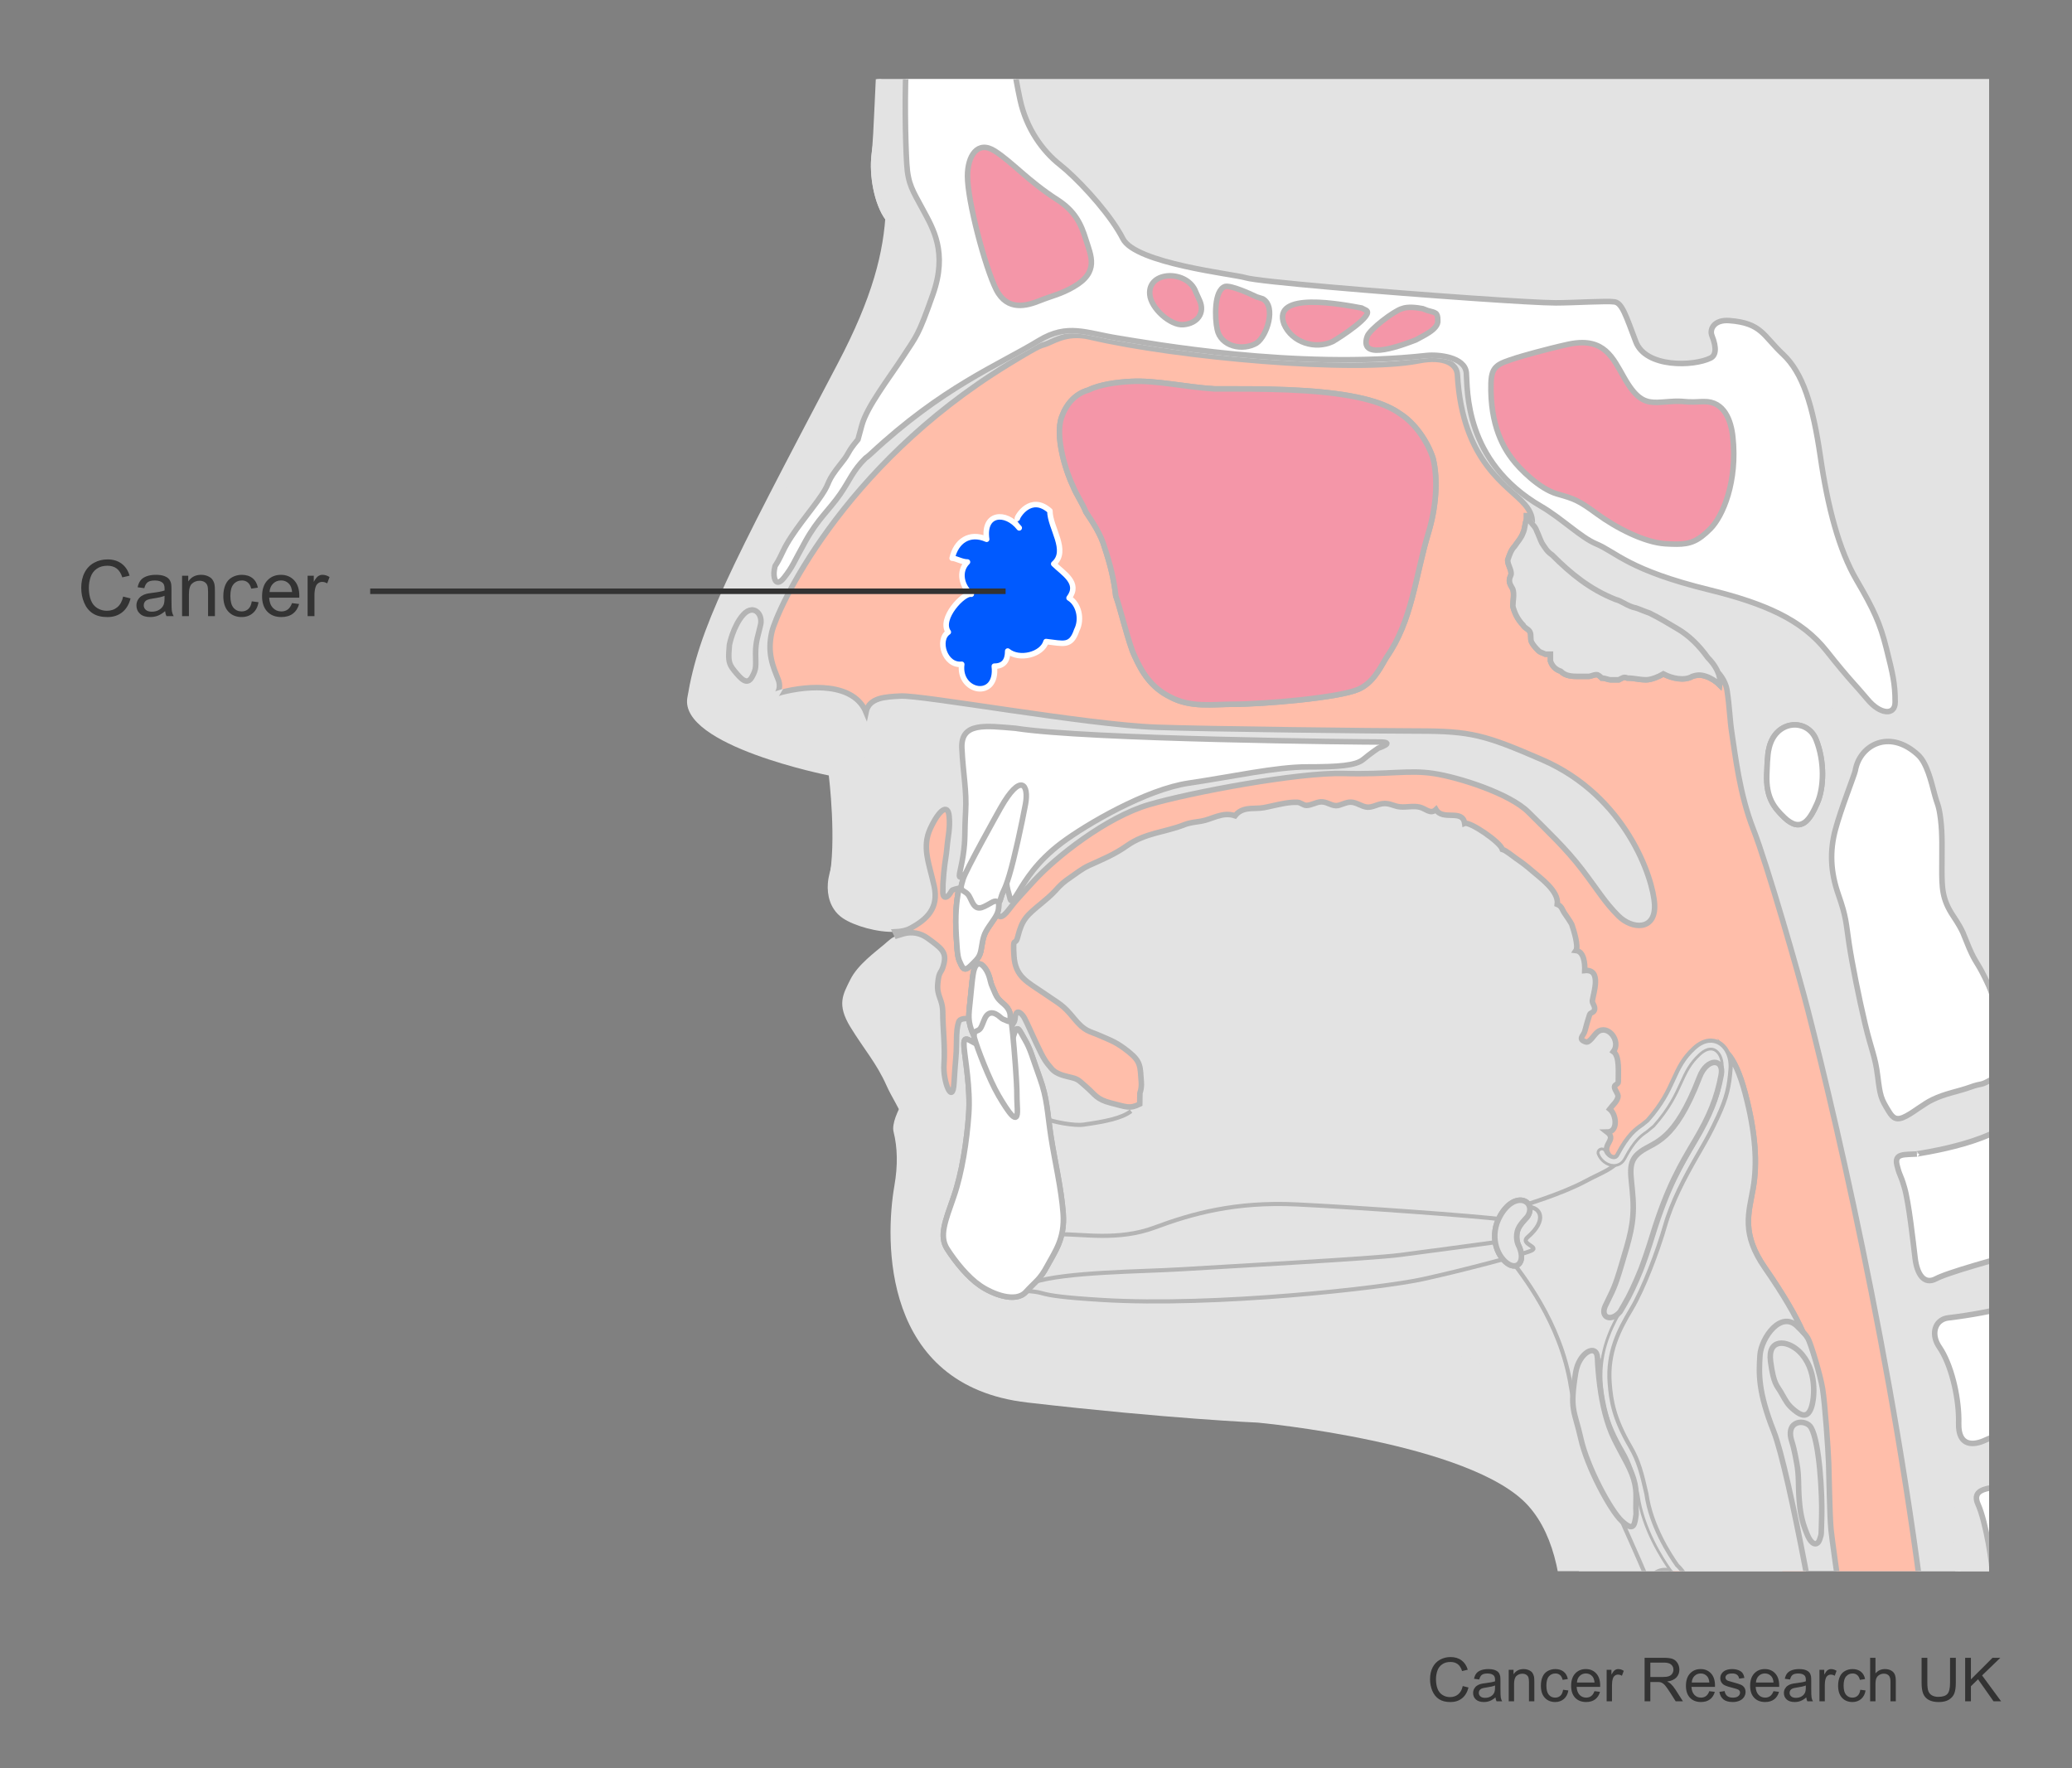 <?xml version="1.0" encoding="utf-8"?>
<!-- Generator: Adobe Illustrator 27.8.0, SVG Export Plug-In . SVG Version: 6.00 Build 0)  -->
<svg version="1.1" id="Layer_1" xmlns="http://www.w3.org/2000/svg" xmlns:xlink="http://www.w3.org/1999/xlink" x="0px" y="0px"
	 width="375px" height="320px" viewBox="0 0 375 320" enable-background="new 0 0 375 320" xml:space="preserve">
<rect x="0" y="0" width="375" height="320" fill="#808080" stroke="none"/>
<g>
	<defs>
		<polygon id="SVGID_1_" points="360,284.333 123,284.333 123,14.333 149.372,14.333 360,14.333 		"/>
	</defs>
	<clipPath id="SVGID_00000141454380553495137500000001560839320060800946_">
		<use xlink:href="#SVGID_1_"  overflow="visible"/>
	</clipPath>
	<path clip-path="url(#SVGID_00000141454380553495137500000001560839320060800946_)" fill="#E3E3E3" d="M221.804,438.624
		L569,447.522c-12.485-40.772-32.397-77.827-54.668-109.79c-40.935-58.751-62.001-71.407-70.545-115.553
		c-8.544-44.146,0-68.671,0-68.671s44.564-23.18,47.886-107.349c3.668-92.943-36.534-155.01-164.9-155.028
		c-43.46-0.006-76.345,13.741-101.07,29.251c-33.011,19.277-69.72,52.728-67.091,93.076c1.276,19.582,5.604,28.366-6.992,52.321
		c-19.87,37.787-25.115,47.822-27.224,60.496C122.95,134.97,150,140.333,150,140.333s1.484,12.039,0,19c-0.911,4.274,2.731-1.01,3,2
		l9.078,4.021L166,195.333c0,0-4.988,6.645-4.277,9.49c0.711,2.845,0.791,6.064,0.15,9.743c-1.709,9.81-2.394,36.191,24.041,39.241
		c25.673,2.962,41.739,3.641,41.739,3.641s38.692,3.608,48.945,15.053c10.253,11.445,4.852,36.334,4.852,46.144
		C281.45,328.455,274.356,381.114,221.804,438.624z"/>
	<g clip-path="url(#SVGID_00000141454380553495137500000001560839320060800946_)">
		<path fill="#FFBEAA" stroke="#FFFFFF" stroke-width="0.5" d="M306.669,189.807c-1.977,1.821-2.772,3.568-3.694,5.582
			c-0.945,2.073-2.017,4.421-4.713,7.465l-0.977,0.79c-1.076,0.736-2.55,1.747-4.453,5.381c-0.184,0.355-0.447,0.52-0.795,0.501
			c-0.581-0.031-1.232-0.548-1.482-1.173c-0.145-0.358-0.547-0.531-0.906-0.388c-0.355,0.139-0.531,0.544-0.387,0.902
			c0.454,1.146,1.568,1.99,2.703,2.047c0.895,0.047,1.663-0.405,2.1-1.244c1.742-3.327,2.998-4.188,4.01-4.879l1.232-1.017
			c2.832-3.196,3.952-5.645,4.935-7.802c0.895-1.961,1.607-3.511,3.371-5.143c0.982-0.904,1.934-1.201,2.694-0.834
			c0.85,0.415,1.397,1.586,1.397,2.936c0,0.129-0.005,0.26-0.016,0.393c-0.236,2.976-0.585,4.764-2.163,8.149
			c-1.335,2.855-1.853,3.766-3.115,5.961l-0.725,1.261c-2.14,3.736-4.5,8.164-5.79,12.684c-1.298,4.553-3.88,11.303-5.939,14.728
			c-2.051,3.433-4.198,7.496-4.198,12.771c0,0.498,0.02,1.004,0.057,1.522c0.251,3.293,0.747,6.701,3.961,12.212
			c1.387,2.376,1.906,4.48,2.709,7.999c0.832,6.03,4.36,11.493,5.834,13.562c0.03,0.036,0.06,0.07,0.096,0.102
			c2.081,1.942,3.338,5.151,3.959,10.094c0,2.075,1.9,4.691,2.898,5.722c2.601,4.49,2.63,5.999,2.662,8.271l0.005,0.168
			c0.008,0.386,0.325,0.692,0.706,0.685c0.386-0.008,0.692-0.324,0.685-0.708l-0.003-0.166c-0.04-2.411-0.066-4.15-2.873-8.992
			c-0.031-0.05-0.07-0.097-0.114-0.139c-0.865-0.868-2.575-3.288-2.579-4.928c-0.671-5.37-2.067-8.85-4.399-11.024
			c0.034,0.031,0.065,0.064,0.094,0.102c-1.417-1.981-4.8-7.219-5.601-12.997c-0.816-3.603-1.389-5.905-2.875-8.453
			c-3.068-5.255-3.537-8.493-3.776-11.616c-0.433-5.62,1.714-9.737,3.954-13.471c2.115-3.521,4.75-10.423,6.076-15.061
			c1.253-4.373,3.564-8.71,5.66-12.377l0.723-1.257c1.245-2.166,1.814-3.153,3.177-6.064c1.657-3.557,2.042-5.539,2.287-8.63
			c0.16-2.098-0.711-3.982-2.168-4.688C310.155,188.375,308.597,188.027,306.669,189.807z"/>
	</g>
	<path clip-path="url(#SVGID_00000141454380553495137500000001560839320060800946_)" fill="#E3E3E3" stroke="#E3E3E3" d="
		M136.244,128.758c0.803-0.102,1.565-0.449,2.329-1.086c1.355-1.13,3.162-2.486,2.259-4.746c-0.904-2.26-2.034-4.745-1.131-8.588
		c0.903-3.841,12.429-29.828,42.713-48.367c6.91-4.229,5.646-3.163,7.227-3.842c1.585-0.676,3.844-2.034,7.684-1.129
		c15.636,3.68,47.914,6.553,59.434,4.295c4.708-0.922,6.902,0.624,7.007,2.484c0.902,16.05,9.334,20.126,12.214,23.521
		c2.885,3.387,0.31,5.447-0.166,7.282c-1.185,4.572,0.446,12.548,1.704,12.733c0.359,1.358,1.448,2.599,2.937,2.49
		c0.541,1.671,2.183,4.79,4.274,3.37c0.417,1.009,1.415,1.699,2.319,2.142c1.938-0.717,3.959,2.016,7.057,0.094
		c6.664,1.662,10.694-0.276,13.378,0.171c2.032,0.339,4.655,2.555,5.092,5.382c0.451,2.932,0.498,5.285,0.833,7.488
		c0.656,4.245,1.429,11.265,3.91,17.594c2.489,6.326,8.271,26.403,9.942,32.991c5.427,21.239,17.555,73.061,22.525,123.45h39.306
		L383.366,8.233L160.314,8.57l-0.952,0.002c-0.451,4.971-0.678,15.82-1.129,19.434c-0.452,3.616,0.452,8.815,2.484,11.525
		c2.035,2.712,3.167,4.746,3.389,7.457c0.227,2.712-1.129,7.683-3.389,11.525c-2.26,3.844-7.682,13.782-10.168,17.402
		c-2.484,3.614-19.207,30.736-20.792,35.258c-1.581,4.521-1.806,4.973-2.257,6.555c-0.453,1.582-0.229,5.196,1.131,6.552
		c1.354,1.354,4.067,3.843,5.648,4.295C134.971,128.773,135.617,128.839,136.244,128.758"/>
	<g clip-path="url(#SVGID_00000141454380553495137500000001560839320060800946_)">
		<path fill="#E3E3E3" d="M169.062,160.31c-0.9-4.07-2.259-7.004-0.676-10.397c1.582-3.389,3.164-4.521,3.391-2.259
			c0.225,2.259-0.21,3.625-0.398,5.872c-0.115,1.358-0.379,2.394-0.565,4.47c-0.168,1.859-0.168,2.085-0.168,3.441
			c0,1.358,0.903,1.131,1.58-0.223c0.144-0.287,1.291-0.45,1.733-0.558c-0.025-0.308,0.117-0.754,0.351-1.571
			c0.058-0.203,0.207-0.557,0.422-1.016c-0.244,0.27-0.466,0.475-0.649,0.567c-0.905,0.449-0.227-0.904,0.226-3.834
			c0.451-2.936,0.226-4.06,0.451-7.897c0.224-3.837-0.451-6.765-0.677-11.505c-0.227-4.737,4.284-4.059,9.699-3.61
			c12.859,2.031,62.713,2.486,65.87,2.486c3.158,0-0.222,1.124-0.222,1.124s-1.354,0.902-2.709,2.029
			c-1.352,1.132-4.514,1.354-10.152,1.354c-5.637,0-13.76,1.807-21.429,2.935c-7.674,1.125-18.499,7.441-23.016,10.822
			c-4.506,3.387-6.536,6.768-7.891,9.027c-1.355,2.254-1.355,1.354-1.574,0.45c-0.145-0.574-0.381-1.195-0.476-2.15
			c-0.511,1.425-0.697,1.407-1.053,2.661c-0.161,0.562-0.249,0.723-0.354,0.736c-0.018,0.236-0.031,0.489-0.031,0.777
			c0,0.422-0.089,0.797-0.229,1.159c0.241,0.91,0.804,1.031,1.99-0.486c1.413-1.808,0.959-1.299,4.633-5.313
			c3.993-4.363,13.108-11.524,20.787-13.784c7.688-2.256,27.122-5.873,35.261-5.648c8.128,0.227,11.746-0.679,16.265,0
			c4.521,0.68,13.787,3.614,17.181,7.007c3.384,3.391,6.775,6.549,9.712,10.395c2.934,3.843,4.066,5.875,6.55,8.359
			c2.483,2.488,6.782,2.708,6.557-2.03c-0.226-4.751-5.198-19.66-20.339-26.217c-10.383-4.497-12.881-5.195-22.594-5.195
			c-7.011,0-38.101-0.353-47.231-0.68c-12.656-0.454-42.487-5.878-46.329-5.646c-2.666,0.151-5.689,0.22-6.231,2.925
			c-0.056,0.278-0.094,0.575-0.094,0.912c0,3.618,0.226,13.335-2.937,19.66c-3.166,6.329-2.94,6.103-3.614,8.812
			c-0.509,2.037-0.387,4.453,0.854,6.29c0.411,0.619,0.948,1.168,1.625,1.618c2.04,1.364,6.258,2.597,9.473,2.449
			c1.057-0.049,2.006-0.245,2.733-0.637C167.709,166.409,169.968,164.377,169.062,160.31z"/>
		<path fill="#E3E3E3" d="M313.327,308.519c0,0.377-0.301,0.687-0.682,0.694c-0.381,0.008-0.698-0.299-0.706-0.685l-0.005-0.168
			c-0.002-0.146-0.004-0.289-0.007-0.43c-0.028-0.069-0.055-0.135-0.085-0.208c-0.223,0.904-0.852,1.693-1.78,2.071
			c-1.542,0.629-3.305-0.104-3.933-1.646l-2.013-4.916c-0.631-1.543,0.108-3.303,1.652-3.936c0.962-0.393,2.01-0.252,2.815,0.285
			c-0.08-0.201-0.16-0.403-0.242-0.607c-0.941-1.265-1.968-3.08-1.968-4.606c-0.023-0.183-0.053-0.347-0.078-0.525
			c-0.063-0.157-0.126-0.316-0.189-0.474c-0.304,0.689-0.86,1.268-1.611,1.576c-1.544,0.631-3.308-0.108-3.936-1.652l-2.013-4.914
			c-0.628-1.542,0.107-3.302,1.65-3.934c0.779-0.318,1.613-0.285,2.331,0.022c-0.017-0.042-0.034-0.085-0.052-0.127
			c-0.022-0.021-0.04-0.046-0.062-0.066c-0.036-0.031-0.066-0.065-0.096-0.102c-1.474-2.069-5.002-7.532-5.834-13.562
			c-0.127-0.556-0.246-1.066-0.363-1.558c-0.081-0.186-0.164-0.378-0.243-0.559c0.157,0.747,0.244,1.53,0.223,2.414
			c-0.094,3.843,0.14,2.392-0.094,3.843c-0.231,1.45-0.528,2.327-2.524,0.469c-1.996-1.865-6.215-9.685-7.372-14.871
			c-1.153-5.187-2.073-5.036-0.937-11.961c0.608-3.715,3.84-5.344,3.947-2.616c0.063,1.47,0.195,3.211,0.436,5.04
			c0.007-0.156,0.014-0.312,0.025-0.465c0.126-1.803,0.109-2.505,0.271-3.379c0.377-3.764,1.82-6.877,3.362-9.591
			c-1.684,1.963-3.647,0.998-2.676-1.068c1.367-2.905,1.625-2.977,2.978-7.576c1.354-4.599,2.3-7.308,2.027-11.774
			c-0.267-4.465-1.217-6.629,1.346-8.521c2.577-1.898,6.093-1.555,10.705-13.536c1.348-3.513,4.457-3.382,3.918-0.403
			c-0.767,4.23-2.144,7.534-4.733,11.909c-2.574,4.327-5.016,8.392-7.718,17.185c-0.725,2.358-1.407,4.367-2.071,6.119
			c1.15-2.843,2.211-5.899,2.904-8.33c1.29-4.519,3.65-8.947,5.79-12.684l0.725-1.261c1.263-2.195,1.78-3.107,3.115-5.961
			c1.578-3.386,1.927-5.174,2.163-8.149c0.011-0.133,0.016-0.264,0.016-0.393c0-1.35-0.548-2.521-1.398-2.936
			c-0.761-0.367-1.712-0.07-2.694,0.834c-1.765,1.633-2.477,3.183-3.371,5.143c-0.983,2.157-2.104,4.605-4.935,7.802l-1.232,1.017
			c-1.012,0.691-2.268,1.552-4.01,4.879c-0.437,0.839-1.205,1.291-2.1,1.244c-1.135-0.057-2.249-0.9-2.703-2.047
			c-0.145-0.358,0.031-0.764,0.387-0.902c0.359-0.143,0.762,0.029,0.906,0.388c0.153,0.383,0.462,0.709,0.808,0.924
			c-0.175-0.16-0.33-0.378-0.457-0.667c-0.711-1.618,1.669-2.43-0.028-3.736c2.028-0.022,1.693-3.192,0.453-4.164
			c0.562-0.758,1.303-1.276,1.507-2.205c0.112-0.508-0.643-1.255-0.642-1.822c0-0.383,0.712-0.496,0.695-0.885
			c-0.039-1.439,0.311-4.664-0.885-5.482c1.439-1.913-1.02-5.054-2.919-3.521c-0.622,0.504-1.401,1.989-2.079,1.763
			c-1.552-0.516-0.363-1.119-0.166-1.985c0.23-0.944,0.613-2.187,0.852-2.931c0.15-0.464,0.771-0.3,0.904-0.955
			c0.123-0.61-0.461-1.119-0.402-1.587c0.154-1.259,1.795-5.789-1.377-5.458c0.047-1.25-0.133-3.462-1.592-3.626
			c0.504-0.748-0.387-3.636-0.748-4.702c-0.098-0.273-1.131-1.786-1.308-2.033c-0.428-0.607-0.492-1.297-1.322-1.621
			c0.325-2.405-3.109-4.806-4.543-6.058c-0.97-0.85-1.867-1.529-2.953-2.274c-0.606-0.418-1.793-1.423-2.444-1.609
			c-0.386-1.352-5.882-5.075-6.822-4.705c-0.388-2.68-3.972-0.393-5.196-2.517c-0.979,0.955-1.849-0.167-2.938-0.424
			c-1.2-0.283-2.341,0.06-3.561-0.054c-1.12-0.097-1.93-0.761-3.215-0.572c-1.031,0.149-1.782,0.691-2.718,0.626
			c-0.983-0.066-1.868-0.855-2.932-0.903c-1-0.043-1.983,0.678-2.766,0.633c-0.995-0.061-1.671-0.745-2.705-0.685
			c-0.943,0.061-1.694,0.629-2.63,0.637c-0.504,0-1.03-0.537-1.601-0.559c-1.51-0.066-3.078,0.319-4.55,0.639
			c-1.427,0.314-1.693,0.42-3.143,0.454c-1.428,0.033-2.67,0.143-3.608,1.34c-2.252-0.778-4.182,0.664-6.116,0.979
			c-1.288,0.214-2.001,0.231-3.159,0.684c-3.394,1.323-6.968,1.435-10.238,3.725c-2.41,1.693-4.39,2.457-6.929,3.619
			c-1.296,0.596-2.331,1.461-3.352,2.148c-1.223,0.821-1.815,1.369-2.762,2.433c-0.69,0.767-1.772,1.678-2.482,2.263
			c-2.703,2.228-3.492,2.89-4.299,6.102c-0.452,1.803-0.903-0.452-0.671,3.386c0.219,3.846,2.481,4.749,5.42,6.777
			c2.937,2.036,3.386,2.036,5.421,4.522c2.038,2.485,2.715,2.261,4.753,3.168c2.027,0.899,2.932,1.127,5.192,2.932
			c2.258,1.811,2.037,2.714,2.258,5.428c0.054,0.625-0.007,1.318-0.251,2.026l-0.032,1.984c-1.81,0.907-2.43,0.506-5.141-0.17
			c-2.714-0.676-2.94-1.578-4.525-2.936c-1.577-1.361-1.388-1.413-3.384-1.867c-1.246-0.283-2.317-0.732-2.881-1.412
			c-1.023-1.225-1.302-1.409-2.881-4.803c-1.583-3.387-1.04-2.354-2.035-4.348c-0.34-0.678-1.526-2.035-1.695-0.115
			c-0.075,0.859-0.393,1.097-0.62,1.393c0.054,0.363,0.138,1.135,0.233,2.134c0.029-0.077,0.075-0.14,0.098-0.221
			c0.68-2.367,1.017-1.016,2.032,0.677c1.015,1.692,1.356,3.211,2.708,6.938c1.355,3.724,1.355,6.263,2.028,10.66
			c0.678,4.398,1.862,9.301,2.204,13.869c0.335,4.568-1.526,6.938-2.877,9.476c-1.355,2.538-2.032,2.71-3.896,4.738
			c-1.86,2.033-6.087,0.34-8.287-1.186c-2.203-1.521-4.401-4.227-5.923-6.598c-1.521-2.364-0.339-5.074,1.183-9.473
			c1.524-4.401,2.368-10.15,2.708-14.888c0.339-4.737-0.675-9.982-0.845-12.183c-0.169-2.196,0.674-1.353,1.689-0.846
			c0.222,0.111,0.381,0.194,0.517,0.26c-0.148-0.44-0.269-0.822-0.346-1.105c0,0-0.042-0.194-0.042-0.425l-0.069,0.027
			c-0.569-1.242-0.795-2.135-0.85-3.032c-0.852-0.106-1.69,0.013-1.869,0.576c-0.248,0.782-0.398,1.582-0.398,3.843
			c0,2.257-0.222,3.161-0.45,7.229c-0.226,4.071-2.03-0.224-1.809-3.392c0.228-3.16-0.221-6.55-0.221-9.26
			c0-2.713-1.134-2.936-0.902-5.428c0.222-2.485,0.672-1.58,1.124-3.614c0.453-2.035-0.451-2.714-2.937-4.518
			c-1.373-1-2.871-1.214-4.367-0.834l-0.837,0.261c-0.128,0.032-0.242,0.066-0.353,0.101c-0.937,0.297-1.342,0.732-2.354,1.6
			c-1.579,1.355-4.745,3.619-6.102,6.329c-1.354,2.714-2.484,4.519,0,8.588c2.489,4.062,4.747,6.552,6.554,10.621
			c1.808,4.062,5.349,7.763,3.542,13.866c-1.807,6.102-3.165,13.48,0,18c3.163,4.517,7.759,11.747,10.472,14.459
			c2.711,2.713,8.291,5.777,13.557,5.423c3.391-0.225,6.736,1.062,13.558,0.226c14.687-1.81,45.43-4.747,56.046-3.842
			c7.906,0.68,11.75,0.906,13.782,7.009c2.033,6.102,1.582,5.645,2.938,9.262c1.356,3.612,5.876,11.979,7.905,16.046
			c2.035,4.068,3.389,6.446,3.843,8.483l9.666,30.847l35.318-4.929c0,0-0.255-0.829-0.721-2.332
			c-0.008-0.027-0.017-0.055-0.026-0.083L313.327,308.519z M272.769,228.593c-1.944-1.436-3.212-5.073-1.27-8.537
			c2.617-4.675,6.511-2.796,5.074-0.089c-0.229,0.437-0.923,0.932-1.609,2.03c-0.671,1.102-0.525,2.578-0.169,3.299
			C276.235,228.169,274.695,230.019,272.769,228.593z"/>
		<g>
			<path fill="#FFBEAA" stroke="#B4B4B4" d="M349.785,306.487c-4.97-50.39-17.098-102.211-22.525-123.45
				c-1.672-6.588-7.453-26.665-9.942-32.991c-2.482-6.329-3.254-13.349-3.91-17.594c-0.335-2.203-0.382-4.557-0.833-7.488
				c-0.195-1.262-0.837-2.389-1.656-3.295c0.298,0.731,0.447,1.504,0.318,2.28c-0.613-0.619-1.544-1.238-2.471-1.545
				c-0.93-0.312-1.546-0.312-2.479,0c-1.439,0.864-3.687,0.378-5.237-0.446c-0.932,0.557-2.276,1.061-3.116,1.061
				c-1.238,0-2.165-0.308-3.406-0.308c-0.616-0.307-0.923,0-1.543,0.308c-0.309,0-0.93,0-1.547,0c-0.312,0-0.93-0.308-1.547-0.308
				c-0.311-0.307-0.621-0.618-0.93-0.618c-0.621,0-0.93,0.312-1.547,0.312c-0.311,0-0.931,0-1.547,0c-1.236,0-2.478,0-3.406-0.932
				c-0.929-0.309-1.545-0.928-1.854-1.855c0-0.311,0-0.928,0-1.239c-0.312,0-0.619,0-0.929,0c-0.619-0.308-0.931-0.308-1.239-0.617
				c-0.309-0.311-0.929-0.928-1.237-1.546c-0.307-0.621,0-1.239-0.307-1.858c-0.312-0.617-0.927-0.617-1.237-1.239
				c-0.933-0.926-1.549-2.166-1.858-3.402c0-0.929,0.309-2.163,0-3.093c-0.31-0.621-0.619-0.929-0.619-1.547
				c0-0.621,0.309-0.929,0.309-1.237c0-0.931-0.619-1.55-0.619-2.477c0.31-0.928,0.619-1.857,1.237-2.476
				c0.617-0.929,1.239-1.548,1.549-2.475c0.31-0.62,0.31-1.549,0.617-2.476v-0.619c0.308,0,0.308,0.619,0.62,0.928
				c0.105,0.211,0.247,0.387,0.401,0.563c0.113-1.003-0.159-2.147-1.317-3.506c-2.88-3.395-11.312-7.471-12.214-23.521
				c-0.105-1.86-2.3-3.406-7.007-2.484c-11.52,2.258-43.798-0.615-59.434-4.295c-3.84-0.905-6.099,0.453-7.684,1.129
				c-1.58,0.679-0.317-0.387-7.227,3.842c-30.284,18.539-41.811,44.526-42.713,48.367c-0.903,3.843,0.227,6.328,1.131,8.588
				c0.408,1.022,0.259,1.858-0.149,2.574c4.196-1.26,12.772-2.362,15.673,2.609c0.135,0.232,0.257,0.499,0.374,0.781
				c0.542-2.705,3.565-2.774,6.231-2.925c3.842-0.232,33.672,5.191,46.329,5.646c9.131,0.327,40.22,0.68,47.231,0.68
				c9.713,0,12.211,0.698,22.594,5.195c15.141,6.557,20.113,21.466,20.339,26.217c0.226,4.738-4.073,4.518-6.557,2.03
				c-2.483-2.484-3.616-4.517-6.55-8.359c-2.938-3.846-6.329-7.004-9.712-10.395c-3.394-3.392-12.66-6.327-17.181-7.007
				c-4.519-0.679-8.137,0.227-16.265,0c-8.14-0.225-27.573,3.393-35.261,5.648c-7.679,2.26-16.794,9.421-20.787,13.784
				c-3.673,4.015-3.22,3.506-4.633,5.313c-1.186,1.517-1.748,1.396-1.99,0.486c-0.31,0.798-0.898,1.517-1.521,2.451
				c-0.9,1.355-1.048,1.821-1.41,4.062c-0.222,1.409-0.675,1.804-1.581,2.704c-0.9,0.903-1.463,1.409-2.027,0.228
				c-0.59-1.24-0.678-1.358-0.901-5.189c-0.227-3.836,0-6.09,0.45-8.571l0.506,0.015c-0.04-0.074-0.068-0.154-0.075-0.246
				c-0.442,0.108-1.589,0.271-1.733,0.558c-0.677,1.354-1.58,1.581-1.58,0.223c0-1.357,0-1.582,0.168-3.441
				c0.186-2.076,0.45-3.111,0.565-4.47c0.188-2.247,0.623-3.613,0.398-5.872c-0.227-2.263-1.81-1.13-3.391,2.259
				c-1.584,3.393-0.225,6.327,0.676,10.397c0.906,4.066-1.353,6.099-4.292,7.683c-0.727,0.392-1.676,0.589-2.733,0.637
				c0.113,0.229,0.217,0.464,0.322,0.698c0.111-0.035,0.225-0.069,0.353-0.101l0.837-0.261c1.496-0.38,2.994-0.166,4.367,0.834
				c2.485,1.805,3.389,2.483,2.937,4.518c-0.451,2.034-0.901,1.129-1.124,3.614c-0.232,2.491,0.902,2.715,0.902,5.428
				c0,2.71,0.449,6.1,0.221,9.26c-0.221,3.168,1.582,7.463,1.809,3.392c0.228-4.068,0.45-4.973,0.45-7.229
				c0-2.261,0.15-3.061,0.398-3.843c0.179-0.564,1.017-0.682,1.869-0.576c-0.06-0.975,0.082-1.956,0.228-3.397
				c0.292-2.86,0.323-3.441,0.508-4.624c0.311-2.034,1.03-2.168,1.668-1.664v0c0.282,0.223,0.548,0.569,0.756,0.933
				c0.68,1.188,0.62,1.978,1.019,2.877c0.729,1.671,0.729,2.028,1.916,3.045c0.826,0.708,1.704,1.578,1.244,3.317l-0.005,0.002
				c0.239-0.017,0.279-0.116,0.394,0.628c0.003,0.016,0.006,0.043,0.009,0.061c0.227-0.296,0.545-0.534,0.62-1.393
				c0.169-1.92,1.355-0.562,1.695,0.115c0.995,1.993,0.452,0.961,2.035,4.348c1.58,3.394,1.858,3.578,2.881,4.803
				c0.564,0.68,1.635,1.129,2.881,1.412c1.996,0.454,1.807,0.506,3.384,1.867c1.585,1.358,1.811,2.261,4.525,2.936
				c2.711,0.676,3.331,1.077,5.141,0.17l0.032-1.984c0.244-0.708,0.305-1.401,0.251-2.026c-0.222-2.714,0-3.617-2.258-5.428
				c-2.26-1.805-3.165-2.032-5.192-2.932c-2.038-0.907-2.716-0.683-4.753-3.168c-2.035-2.485-2.483-2.485-5.421-4.522
				c-2.939-2.028-5.201-2.932-5.42-6.777c-0.232-3.838,0.219-1.583,0.671-3.386c0.808-3.213,1.597-3.874,4.299-6.102
				c0.71-0.585,1.792-1.496,2.482-2.263c0.948-1.064,1.539-1.611,2.762-2.433c1.021-0.687,2.056-1.552,3.352-2.148
				c2.539-1.162,4.519-1.926,6.929-3.619c3.271-2.289,6.845-2.401,10.238-3.725c1.158-0.453,1.871-0.47,3.159-0.684
				c1.934-0.315,3.864-1.757,6.116-0.979c0.938-1.197,2.181-1.307,3.608-1.34c1.45-0.034,1.716-0.141,3.143-0.454
				c1.472-0.319,3.039-0.704,4.55-0.639c0.571,0.022,1.098,0.559,1.601,0.559c0.936-0.008,1.687-0.576,2.63-0.637
				c1.034-0.061,1.71,0.624,2.705,0.685c0.783,0.045,1.766-0.676,2.766-0.633c1.064,0.048,1.95,0.837,2.932,0.903
				c0.936,0.065,1.687-0.477,2.718-0.626c1.285-0.189,2.095,0.476,3.215,0.572c1.219,0.114,2.361-0.229,3.561,0.054
				c1.089,0.257,1.958,1.379,2.938,0.424c1.225,2.124,4.809-0.163,5.196,2.517c0.94-0.37,6.435,3.353,6.822,4.705
				c0.651,0.187,1.838,1.191,2.444,1.609c1.086,0.745,1.982,1.425,2.953,2.274c1.434,1.252,4.868,3.652,4.543,6.058
				c0.83,0.324,0.895,1.014,1.322,1.621c0.177,0.247,1.21,1.761,1.308,2.033c0.361,1.066,1.252,3.954,0.748,4.702
				c1.459,0.164,1.639,2.376,1.592,3.626c3.172-0.331,1.531,4.199,1.377,5.458c-0.059,0.468,0.525,0.977,0.402,1.587
				c-0.133,0.655-0.754,0.491-0.904,0.955c-0.238,0.744-0.621,1.986-0.852,2.931c-0.197,0.866-1.386,1.47,0.166,1.985
				c0.678,0.227,1.457-1.259,2.079-1.763c1.899-1.532,4.358,1.608,2.919,3.521c1.195,0.817,0.846,4.042,0.885,5.482
				c0.017,0.389-0.695,0.502-0.695,0.885c-0.002,0.567,0.754,1.315,0.642,1.822c-0.204,0.929-0.945,1.447-1.507,2.205
				c1.24,0.972,1.575,4.142-0.453,4.164c1.697,1.307-0.683,2.118,0.028,3.736c0.127,0.289,0.282,0.507,0.457,0.667
				c0.219,0.136,0.449,0.237,0.674,0.249c0.348,0.018,0.611-0.146,0.795-0.501c1.903-3.634,3.377-4.645,4.453-5.381l0.977-0.79
				c2.696-3.044,3.768-5.392,4.713-7.465c0.922-2.014,1.717-3.761,3.694-5.582c1.928-1.779,3.486-1.432,4.242-1.064
				c0.728,0.353,1.31,1.001,1.69,1.822c1.217,1.318,2.295,3.707,3.227,7.206c1.915,7.221,2.258,12.746,1.462,17.259
				c-0.79,4.514-2.192,8.166,2.15,14.433c3.417,4.926,5.533,8.64,6.843,11.558l0.228,0.227c0.245,0.274,0.483,0.595,0.703,0.97
				c0.455,0.756,2.231,6.509,2.655,9.134c0.424,2.624,1.011,10.997,1.095,13.451c0.091,2.451,0.172,9.307,0.426,12.012
				c0.255,2.706,4.063,28.839,4.063,28.839h-1.548c0.088,1.013,0.174,2.05,0.26,3.129c6.971-0.405,15.543-1.093,18.099-2.115
				c0.106-0.043,0.205-0.11,0.304-0.178H349.785z M258.523,96.409c-2.385,7.86-2.897,15.839-7.624,22.591
				c-1.351,2.366-2.573,4.643-5.067,5.739c-3.477,1.537-17.217,2.702-22.617,2.702c-3.715,0-7.768,0.677-11.482-1.349
				c-3.377-1.69-5.062-4.39-6.415-7.429c-1.013-2.026-2.7-9.116-3.378-10.806c-0.335-3.037-1.013-5.74-2.026-8.779
				c-0.675-2.359-2.024-4.388-3.375-6.413c-0.674-1.689-1.688-3.039-2.363-4.726c-1.014-2.027-3.379-8.78-2.026-12.492
				c0.877-2.419,2.475-4.188,4.84-4.864c2.025-1.013,5.268-1.432,7.65-1.553c4.701-0.245,9.794,1.014,15.193,1.351h3.38
				c4.386,0,8.784,0.045,13.165,0.337c10.131,0.677,14.617,2.442,16.978,4.132c2.702,1.689,4.967,4.983,5.981,8.023
				C260.354,86.925,259.84,92.061,258.523,96.409z"/>
			<path fill="#E3E3E3" stroke="#E3E3E3" d="M133.303,126.297c-0.821-1.645-1.039-3.413-0.794-5.429
				c0.118,0.174,0.251,0.352,0.413,0.545c1.125,1.351,2.253,2.708,3.158,1.13c0.899-1.579,0.673-2.03,0.673-4.286
				c0-2.256,0.453-3.158,0.902-5.19c0.322-1.441-0.499-2.765-1.648-2.683c0.428-0.976,0.883-1.995,1.367-3.068
				c0,0,1.033-1.406,2.715-3.688c-0.057,1.28,0.455,2.664,1.856,0.868c1.576-2.028,1.576-2.481,3.832-6.542
				c2.259-4.06,4.287-5.64,6.318-8.573c1.715-2.478,2.25-4.22,4.55-6.471c0.262-0.177,0.562-0.417,0.917-0.748
				c13.087-12.186,23.021-16.008,30.456-20.531c5.188-3.159,8.572-1.354,14.213-0.455c5.641,0.902,32.283,5.788,55.942,3.159
				c2.037-0.227,6.991,0.227,7.217,3.156c0.232,2.933-0.447,16.022,13.538,24.147c3.678,2.138,7.216,5.64,9.919,6.769
				c3.729,1.551,5.871,4.755,20.532,8.346c5.195,1.273,9.261,2.634,12.555,4.26c2.517,3.358,4.339,5.977,4.809,7.152
				c0.957,2.398,5.226,11.542,9.225,20.475c-0.08,0.268-0.145,0.542-0.191,0.822c-0.11,0.681-2.596,6.881-3.612,10.717
				c-1.018,3.833-0.899,7.556,0.562,11.729c1.463,4.173,1.354,5.075,1.917,8.798c0.561,3.723,1.804,9.928,2.928,14.665
				c1.135,4.737,1.812,5.751,2.258,9.358c0.455,3.613,0.568,4.065,2.035,6.429c0.748,1.219,1.406,1.751,3.158,0.793
				c1.239-0.68,0.903-0.565,3.501-2.259c0.41-0.267,0.83-0.492,1.254-0.699c0.419,3.168,0.743,5.741,0.916,7.305
				c0.054,0.488,0.102,1.098,0.144,1.805c-2.452,0.514-4.138,0.739-3.92,0.734c-2.186,0.153-4.139-0.187-3.588,2.026
				c0.562,2.253,0.562,1.351,1.35,4.06c0.792,2.708,1.582,9.927,1.921,12.741c0.335,2.822,1.576,4.964,3.831,3.728
				c0.193-0.106,0.475-0.23,0.795-0.361c0.02,2.609,0.042,5.276,0.072,7.937c-1.33,0.907-1.611,2.925-0.298,4.83
				c0.127,0.184,0.25,0.38,0.37,0.581c0.153,9.436,0.448,18.156,1.133,22.94c1.765,12.355,4.159,36.366,0.064,39.172h36.523
				l-5.725-288.254L160.315,18.57l-0.952,0.002c-0.451,4.971-0.678,5.82-1.129,9.435c-0.452,3.616,0.452,8.815,2.484,11.525
				c2.035,2.712,3.167,4.746,3.389,7.457c0.227,2.712-1.129,7.683-3.389,11.525c-2.26,3.844-7.682,13.782-10.168,17.402
				c-2.484,3.614-19.208,30.736-20.792,35.258c-1.581,4.521-1.806,4.973-2.257,6.555c-0.453,1.582-0.229,5.196,1.131,6.552
				c1.354,1.354,4.067,3.843,5.648,4.295c0.691,0.197,1.338,0.263,1.964,0.182c0.803-0.103,1.565-0.449,2.329-1.086
				c0.742-0.619,1.617-1.307,2.111-2.172c-0.385,0.115-0.746,0.232-1.049,0.345C136.017,127.2,135.564,130.819,133.303,126.297z"/>
			<path fill="#E3E3E3" stroke="#E3E3E3" d="M303.505,113.738c-1.548-0.931-3.092-1.859-4.953-2.788
				c-0.925-0.308-1.544-0.617-2.473-0.925c-1.55-0.312-2.473-1.24-3.714-1.549c-4.642-1.855-8.047-4.64-11.448-8.044
				c-0.927-0.622-1.237-1.236-1.856-2.167c-0.312-0.617-0.621-1.546-0.929-2.167c-0.203-0.61-0.54-0.953-0.835-1.293
				c-0.168,1.496-1.198,2.678-1.483,3.776c-1.185,4.572,0.446,12.548,1.704,12.733c0.359,1.358,1.448,2.599,2.936,2.49
				c0.541,1.671,2.183,4.79,4.274,3.37c0.417,1.009,1.415,1.699,2.319,2.142c1.938-0.717,3.959,2.016,7.057,0.094
				c6.664,1.662,10.694-0.276,13.378,0.171c1.125,0.188,2.42,0.964,3.435,2.087c-0.414-1.018-1.124-1.951-1.845-2.671
				C307.529,116.832,305.671,114.975,303.505,113.738z"/>
			<path fill="#E3E3E3" stroke="#E3E3E3" d="M328.894,145.327c1.235-2.825,1.356-7.556-0.226-11.506
				c-1.582-3.948-7.56-3.607-8.569,1.915c0,0-0.23,0.678-0.341,4.514c-0.119,4.061,1.265,5.842,3.154,7.669
				C326.078,150.966,327.649,148.148,328.894,145.327z"/>
		</g>
		<path fill="#FFBEAA" d="M330.365,308.983c0.365-0.018,0.74-0.037,1.125-0.057l-1.151-0.026
			C330.348,308.929,330.357,308.956,330.365,308.983z"/>
		<polygon fill="#E3E3E3" points="177.783,174.678 177.783,174.678 177.783,174.678 		"/>
		<path fill="#E3E3E3" d="M177.783,174.678C177.781,174.636,177.779,174.641,177.783,174.678L177.783,174.678z"/>
		<path fill="#F9ECE6" d="M313.607,78.997c0.905,8.127-1.808,14.442-4.065,16.699c-2.223,2.23-3.63,2.769-6.058,2.78
			c2.573,0.021,3.999-0.48,6.294-2.78c2.258-2.257,4.965-8.572,4.06-16.699c-0.322-2.923-1.572-6.543-5.412-6.317
			c-0.004,0-0.007,0-0.01,0.001C312.079,72.608,313.291,76.133,313.607,78.997z"/>
		<path fill="#F9ECE6" d="M306.507,72.743c-1.307-0.004-1.617-0.141-2.789-0.127C304.763,72.622,305.095,72.756,306.507,72.743z"/>
		<path fill="#F9ECE6" d="M294.658,69.519c1.864,2.884,3.349,3.344,5.312,3.3c-1.849,0-3.292-0.532-5.084-3.3
			c-2.178-3.374-3.317-7.618-8.483-7.509C291.369,62.032,292.506,66.197,294.658,69.519z"/>
		<path fill="#FFFFFF" stroke="#B4B4B4" d="M320.099,135.736c0,0-0.23,0.678-0.341,4.514c-0.119,4.061,1.265,5.842,3.154,7.669
			c3.166,3.047,4.737,0.229,5.982-2.592c1.235-2.825,1.356-7.556-0.226-11.506C327.086,129.873,321.108,130.214,320.099,135.736z"/>
		<path fill="#E3E3E3" stroke="#B4B4B4" d="M303.505,113.738c-1.548-0.931-3.092-1.859-4.953-2.788
			c-0.925-0.308-1.544-0.617-2.473-0.925c-1.55-0.312-2.473-1.24-3.714-1.549c-4.642-1.855-8.047-4.64-11.448-8.044
			c-0.927-0.622-1.237-1.236-1.856-2.167c-0.312-0.617-0.621-1.546-0.929-2.167c-0.308-0.927-0.929-1.237-1.235-1.855
			c-0.312-0.309-0.312-0.928-0.62-0.928v0.619c-0.307,0.927-0.307,1.855-0.617,2.476c-0.311,0.927-0.933,1.546-1.549,2.475
			c-0.619,0.618-0.927,1.548-1.237,2.476c0,0.927,0.619,1.546,0.619,2.477c0,0.309-0.309,0.616-0.309,1.237
			c0,0.618,0.309,0.926,0.619,1.547c0.309,0.93,0,2.164,0,3.093c0.309,1.236,0.925,2.477,1.858,3.402
			c0.31,0.622,0.925,0.622,1.237,1.239c0.307,0.619,0,1.237,0.307,1.858c0.308,0.618,0.929,1.235,1.237,1.546
			c0.309,0.31,0.621,0.31,1.239,0.617c0.31,0,0.617,0,0.929,0c0,0.312,0,0.929,0,1.239c0.309,0.928,0.925,1.547,1.854,1.855
			c0.928,0.932,2.17,0.932,3.406,0.932c0.616,0,1.236,0,1.547,0c0.617,0,0.926-0.312,1.547-0.312c0.309,0,0.619,0.312,0.93,0.618
			c0.617,0,1.235,0.308,1.547,0.308c0.617,0,1.238,0,1.547,0c0.62-0.308,0.927-0.615,1.543-0.308c1.241,0,2.168,0.308,3.406,0.308
			c0.84,0,2.184-0.504,3.116-1.061c1.55,0.823,3.797,1.31,5.237,0.446c0.933-0.312,1.549-0.312,2.479,0
			c0.927,0.307,1.857,0.926,2.471,1.545c0.309-1.856-0.926-3.713-2.163-4.951C307.529,116.832,305.671,114.975,303.505,113.738z"/>
		
			<linearGradient id="SVGID_00000018926226801925123420000004434968586178867893_" gradientUnits="userSpaceOnUse" x1="307.396" y1="315.401" x2="330.603" y2="309.523">
			<stop  offset="1" style="stop-color:#E8B29E"/>
			<stop  offset="1" style="stop-color:#F4D9CE"/>
		</linearGradient>
		<path fill="url(#SVGID_00000018926226801925123420000004434968586178867893_)" d="M334.182,308.987
			c-0.006-0.071-0.011-0.137-0.017-0.207c-0.927,0.054-1.822,0.102-2.674,0.146L334.182,308.987z"/>
		<path fill="#FFBEAA" d="M330.35,305.651c-0.229-4.619-6.518-39.524-9.336-46.628c-2.819-7.108-2.71-10.379-2.484-13.765
			c0.213-3.13,3.886-8.406,6.944-5.045l0.809,0.806c-1.309-2.918-3.426-6.631-6.843-11.558c-4.343-6.267-2.94-9.919-2.15-14.433
			c0.796-4.513,0.453-10.038-1.462-17.259c-0.931-3.5-2.01-5.889-3.227-7.206c0.38,0.822,0.558,1.817,0.478,2.866
			c-0.245,3.091-0.63,5.073-2.287,8.63c-1.362,2.911-1.932,3.898-3.177,6.065l-0.723,1.257c-2.096,3.666-4.406,8.001-5.659,12.373
			c9.602,24.6,25.494,75.495,29.106,87.146l1.151,0.026c0.853-0.044,1.747-0.092,2.674-0.146c-0.085-1.079-0.172-2.116-0.26-3.129
			H330.35z"/>
		<path fill="#E3E3E3" d="M289.815,250.398c-0.037-0.518-0.057-1.024-0.057-1.522c0-0.655,0.034-1.292,0.096-1.911
			c-0.163,0.874-0.146,1.577-0.271,3.379c-0.011,0.153-0.018,0.309-0.025,0.465c0.43,3.268,1.218,6.828,2.646,9.702
			c1.719,3.454,3.147,5.479,3.675,7.981c0.079,0.181,0.162,0.373,0.243,0.559c-0.625-2.622-1.178-4.44-2.346-6.441
			C290.562,257.1,290.065,253.691,289.815,250.398z"/>
		
			<linearGradient id="SVGID_00000072248181617844375040000000382530937115044768_" gradientUnits="userSpaceOnUse" x1="292.865" y1="258.039" x2="316.072" y2="252.161">
			<stop  offset="1" style="stop-color:#E8B29E"/>
			<stop  offset="1" style="stop-color:#F4D9CE"/>
		</linearGradient>
		<path fill="url(#SVGID_00000072248181617844375040000000382530937115044768_)" d="M289.815,250.398
			c-0.037-0.518-0.057-1.024-0.057-1.522c0-0.655,0.034-1.292,0.096-1.911c-0.163,0.874-0.146,1.577-0.271,3.379
			c-0.011,0.153-0.018,0.309-0.025,0.465c0.43,3.268,1.218,6.828,2.646,9.702c1.719,3.454,3.147,5.479,3.675,7.981
			c0.079,0.181,0.162,0.373,0.243,0.559c-0.625-2.622-1.178-4.44-2.346-6.441C290.562,257.1,290.065,253.691,289.815,250.398z"/>
		<path fill="#E3E3E3" d="M311.842,307.723c0.03,0.073,0.057,0.139,0.085,0.208c-0.004-0.207-0.011-0.408-0.02-0.609
			C311.892,307.457,311.874,307.591,311.842,307.723z"/>
		
			<linearGradient id="SVGID_00000154398340839006428450000015524533033761561499_" gradientUnits="userSpaceOnUse" x1="305.818" y1="309.171" x2="329.025" y2="303.292">
			<stop  offset="1" style="stop-color:#E8B29E"/>
			<stop  offset="1" style="stop-color:#F4D9CE"/>
		</linearGradient>
		<path fill="url(#SVGID_00000154398340839006428450000015524533033761561499_)" d="M311.842,307.723
			c0.03,0.073,0.057,0.139,0.085,0.208c-0.004-0.207-0.011-0.408-0.02-0.609C311.892,307.457,311.874,307.591,311.842,307.723z"/>
		<path fill="#E3E3E3" d="M306.106,293.368c0.063,0.158,0.127,0.317,0.189,0.474c-0.033-0.241-0.068-0.477-0.105-0.709
			C306.163,293.213,306.139,293.292,306.106,293.368z"/>
		
			<linearGradient id="SVGID_00000095314404166917862900000017325050534233546408_" gradientUnits="userSpaceOnUse" x1="302.11" y1="294.535" x2="325.317" y2="288.656">
			<stop  offset="1" style="stop-color:#E8B29E"/>
			<stop  offset="1" style="stop-color:#F4D9CE"/>
		</linearGradient>
		<path fill="url(#SVGID_00000095314404166917862900000017325050534233546408_)" d="M306.106,293.368
			c0.063,0.158,0.127,0.317,0.189,0.474c-0.033-0.241-0.068-0.477-0.105-0.709C306.163,293.213,306.139,293.292,306.106,293.368z"/>
		<path fill="#E3E3E3" d="M309.7,300.947l2.014,4.912c0.036,0.089,0.053,0.181,0.08,0.271c-0.22-1.436-0.817-3.097-2.522-6.042
			c-0.264-0.273-0.592-0.661-0.93-1.116c0.081,0.205,0.162,0.406,0.242,0.607C309.067,299.903,309.463,300.368,309.7,300.947z"/>
		
			<linearGradient id="SVGID_00000021120527875201700800000004065074783576038559_" gradientUnits="userSpaceOnUse" x1="304.499" y1="303.962" x2="327.705" y2="298.084">
			<stop  offset="1" style="stop-color:#E8B29E"/>
			<stop  offset="1" style="stop-color:#F4D9CE"/>
		</linearGradient>
		<path fill="url(#SVGID_00000021120527875201700800000004065074783576038559_)" d="M309.7,300.947l2.014,4.912
			c0.036,0.089,0.053,0.181,0.08,0.271c-0.22-1.436-0.817-3.097-2.522-6.042c-0.264-0.273-0.592-0.661-0.93-1.116
			c0.081,0.205,0.162,0.406,0.242,0.607C309.067,299.903,309.463,300.368,309.7,300.947z"/>
		<path fill="#E3E3E3" d="M302.476,284.34c0.017,0.042,0.034,0.085,0.052,0.127c0.048,0.021,0.091,0.051,0.138,0.074
			C302.602,284.475,302.542,284.402,302.476,284.34z"/>
		
			<linearGradient id="SVGID_00000141434643509462014600000013344259132590096038_" gradientUnits="userSpaceOnUse" x1="299.735" y1="285.158" x2="322.942" y2="279.28">
			<stop  offset="1" style="stop-color:#E8B29E"/>
			<stop  offset="1" style="stop-color:#F4D9CE"/>
		</linearGradient>
		<path fill="url(#SVGID_00000141434643509462014600000013344259132590096038_)" d="M302.476,284.34
			c0.017,0.042,0.034,0.085,0.052,0.127c0.048,0.021,0.091,0.051,0.138,0.074C302.602,284.475,302.542,284.402,302.476,284.34z"/>
		<path fill="#E3E3E3" d="M295.156,236.82c-2.24,3.733-4.387,7.851-3.954,13.471c0.239,3.123,0.708,6.361,3.776,11.616
			c1.486,2.548,2.059,4.85,2.875,8.453c0.8,5.77,4.173,10.999,5.594,12.987c2.278,2.18,3.65,5.633,4.313,10.933
			c0.004,1.64,1.714,4.06,2.579,4.928c0.044,0.042,0.083,0.089,0.114,0.139c2.808,4.842,2.833,6.581,2.873,8.992l0.003,0.166
			c0,0.005-0.003,0.009-0.003,0.014l17.013,0.382c-3.612-11.652-19.504-62.547-29.106-87.146c0,0.001-0.001,0.003-0.001,0.004
			C299.906,226.398,297.271,233.299,295.156,236.82z"/>
		<path fill="#E3E3E3" stroke="#B4B4B4" stroke-miterlimit="10" d="M333.905,305.651h-3.556c-0.229-4.619-6.518-39.524-9.336-46.628
			c-2.819-7.108-2.71-10.379-2.484-13.765c0.213-3.13,3.886-8.406,6.944-5.045l0.809,0.806c-1.309-2.918-3.426-6.631-6.843-11.558
			c-4.343-6.267-2.94-9.919-2.15-14.433c0.796-4.513,0.453-10.038-1.462-17.259c-0.931-3.5-2.01-5.889-3.227-7.206
			c0.38,0.822,0.558,1.817,0.478,2.866c-0.245,3.091-0.63,5.073-2.287,8.63c-1.362,2.911-1.932,3.898-3.177,6.065l-0.723,1.257
			c-2.096,3.666-4.406,8.001-5.659,12.373c0,0.001-0.001,0.003-0.001,0.004c-1.326,4.639-3.961,11.54-6.076,15.062
			c-2.24,3.733-4.387,7.851-3.954,13.471c0.239,3.123,0.708,6.361,3.776,11.616c1.486,2.548,2.059,4.85,2.875,8.453
			c0.8,5.77,4.173,10.999,5.594,12.987c2.278,2.18,3.65,5.633,4.313,10.933c0.004,1.64,1.714,4.06,2.579,4.928
			c0.044,0.042,0.083,0.089,0.114,0.139c2.808,4.842,2.833,6.581,2.873,8.992l0.003,0.166c0,0.005-0.003,0.009-0.003,0.014
			l17.013,0.382l1.151,0.026c0.853-0.044,1.747-0.092,2.674-0.146C334.08,307.702,333.993,306.665,333.905,305.651z"/>
		<path fill="#E3E3E3" stroke="#B4B4B4" d="M320.447,246.389c0.566,4.173,1.116,4.238,1.915,5.638
			c0.907,1.585,1.135,2.141,2.37,3.158c1.243,1.018,2.368,1.468,3.048-0.336c0.679-1.802,1.124-7.107-2.139-10.268
			C323.382,242.407,319.883,242.216,320.447,246.389z"/>
		<path fill="#E3E3E3" stroke="#B4B4B4" d="M327.78,258.348c-0.907-1.587-4.738-1.467-3.497,2.476
			c0.224,0.723,0.449,1.471,0.898,3.947c0.46,2.481,0.226,3.95,0.46,6.771c0.22,2.819,0.684,4.336,1.459,6.202
			c0.905,2.142,1.919,1.917,2.259,0.786c0.341-1.123,0.227-0.334,0.341-4.169C329.812,270.526,329.312,261.019,327.78,258.348z"/>
		<path fill="#FFFFFF" stroke="#B4B4B4" d="M274.794,225.296c-0.355-0.721-0.501-2.197,0.169-3.299
			c0.686-1.099,1.38-1.594,1.609-2.03c1.437-2.707-2.457-4.586-5.074,0.089c-1.943,3.464-0.675,7.102,1.27,8.537
			C274.695,230.019,276.235,228.169,274.794,225.296z"/>
		<path fill="#E3E3E3" stroke="#B4B4B4" d="M302.666,284.541c-0.047-0.023-0.09-0.053-0.138-0.074
			c-0.717-0.307-1.552-0.34-2.331-0.022c-1.543,0.632-2.278,2.392-1.65,3.934l2.013,4.914c0.628,1.544,2.392,2.283,3.936,1.652
			c0.75-0.308,1.307-0.887,1.611-1.576c0.034-0.076,0.057-0.156,0.084-0.235C305.552,289.09,304.417,286.326,302.666,284.541z"/>
		<path fill="#E3E3E3" stroke="#B4B4B4" d="M311.794,306.131c-0.027-0.09-0.044-0.182-0.08-0.271l-2.014-4.912
			c-0.237-0.579-0.633-1.044-1.117-1.367c-0.805-0.537-1.853-0.678-2.815-0.285c-1.544,0.634-2.283,2.394-1.652,3.936l2.013,4.916
			c0.628,1.543,2.391,2.275,3.933,1.646c0.928-0.378,1.557-1.168,1.78-2.071c0.033-0.132,0.051-0.266,0.065-0.401
			C311.889,306.927,311.856,306.537,311.794,306.131z"/>
		<path fill="#FFBEAA" d="M290.555,208.352c-0.144-0.358-0.547-0.531-0.906-0.388c-0.355,0.139-0.531,0.544-0.387,0.902
			c0.454,1.146,1.568,1.99,2.703,2.047c0.895,0.047,1.663-0.405,2.1-1.244c1.742-3.327,2.998-4.188,4.01-4.879l1.232-1.017
			c2.832-3.196,3.952-5.645,4.935-7.802c0.894-1.961,1.607-3.511,3.371-5.143c0.982-0.904,1.934-1.201,2.694-0.834
			c0.85,0.415,1.398,1.586,1.398,2.936c0,0.129-0.005,0.26-0.016,0.393c-0.236,2.976-0.585,4.764-2.163,8.149
			c-1.335,2.854-1.852,3.766-3.115,5.961l-0.725,1.261c-2.14,3.736-4.5,8.164-5.79,12.684c-0.693,2.431-1.753,5.487-2.904,8.33
			c-1.004,2.481-2.076,4.802-3.036,6.397c-0.247,0.413-0.495,0.836-0.741,1.269c-1.542,2.714-2.985,5.827-3.362,9.591
			c-0.062,0.619-0.096,1.255-0.096,1.911c0,0.498,0.019,1.004,0.057,1.522c0.251,3.293,0.747,6.701,3.961,12.212
			c1.168,2.001,1.721,3.819,2.346,6.441c0.117,0.492,0.236,1.002,0.363,1.558c0.832,6.03,4.36,11.493,5.834,13.562
			c0.03,0.036,0.059,0.07,0.096,0.102c0.022,0.02,0.041,0.046,0.062,0.066c0.066,0.063,0.125,0.136,0.189,0.201
			c1.751,1.785,2.886,4.549,3.524,8.593c0.037,0.232,0.072,0.468,0.105,0.709c0.025,0.178,0.055,0.342,0.078,0.525
			c0,1.526,1.028,3.34,1.968,4.606c0.338,0.455,0.666,0.843,0.93,1.116c1.705,2.944,2.302,4.605,2.522,6.042
			c0.062,0.406,0.095,0.797,0.113,1.191c0.009,0.201,0.016,0.402,0.02,0.609c0.003,0.141,0.005,0.284,0.007,0.43l0.005,0.168
			c0.008,0.386,0.325,0.692,0.706,0.685c0.381-0.008,0.682-0.317,0.682-0.694c0-0.005,0.003-0.009,0.003-0.014l-0.003-0.166
			c-0.04-2.411-0.065-4.15-2.873-8.992c-0.031-0.05-0.07-0.097-0.114-0.139c-0.865-0.868-2.575-3.288-2.579-4.928
			c-0.662-5.3-2.035-8.753-4.313-10.933c-1.421-1.988-4.794-7.218-5.594-12.987c-0.816-3.604-1.389-5.905-2.875-8.453
			c-3.068-5.255-3.537-8.493-3.776-11.616c-0.433-5.62,1.714-9.737,3.954-13.471c2.115-3.522,4.75-10.423,6.076-15.062
			c0-0.001,0.001-0.003,0.001-0.004c1.253-4.372,3.563-8.707,5.659-12.373l0.723-1.257c1.245-2.166,1.815-3.153,3.177-6.065
			c1.657-3.557,2.042-5.539,2.287-8.63c0.08-1.049-0.098-2.045-0.478-2.866c-0.38-0.821-0.962-1.469-1.69-1.822
			c-0.756-0.367-2.314-0.715-4.242,1.064c-1.977,1.821-2.772,3.568-3.694,5.582c-0.945,2.073-2.017,4.421-4.713,7.465l-0.977,0.79
			c-1.076,0.736-2.55,1.747-4.453,5.381c-0.184,0.355-0.447,0.519-0.795,0.501c-0.225-0.012-0.456-0.113-0.674-0.249
			C291.017,209.062,290.708,208.735,290.555,208.352z"/>
		<path fill="#FFFFFF" stroke="#B4B4B4" d="M141.943,104.495c1.576-2.028,1.576-2.481,3.832-6.542
			c2.259-4.06,4.287-5.64,6.318-8.573c1.715-2.478,2.25-4.22,4.55-6.471c0.262-0.177,0.562-0.417,0.917-0.748
			c13.087-12.186,23.021-16.008,30.456-20.531c5.188-3.159,8.572-1.354,14.213-0.455c5.641,0.902,32.283,5.788,55.942,3.159
			c2.037-0.227,6.991,0.227,7.217,3.156c0.232,2.933-0.447,16.022,13.538,24.147c3.678,2.138,7.216,5.64,9.919,6.769
			c3.729,1.551,5.871,4.755,20.532,8.346c5.195,1.273,9.261,2.634,12.555,4.26c3.716,1.834,6.448,4.008,8.656,6.795
			c4.284,5.412,5.188,6.09,7.44,8.793c2.255,2.711,4.966,2.936,4.966,0.457c0-3.393-0.457-5.192-1.584-9.702
			c-1.127-4.513-2.251-6.992-5.415-12.405c-3.16-5.417-5.188-13.084-6.536-22.336c-1.355-9.256-3.162-15.122-6.772-18.505
			c-3.61-3.384-3.831-5.637-9.7-6.091c-2.779-0.214-3.61,1.577-3.16,2.707c0.942,2.343,0.675,3.61-0.225,4.064
			c-3.072,1.534-11.731,1.803-13.537-2.934c-1.799-4.737-2.482-6.995-3.831-7.221c-1.349-0.224-7.349,0.175-10.696,0.175
			c-2.035,0-7.887-0.34-15.088-0.838c-16.042-1.111-38.787-3.012-40.996-3.709c-2.052-0.647-19.979-2.562-22.233-7.073
			c-0.229-0.457-0.504-0.937-0.802-1.426c-2.643-4.34-7.73-9.709-10.568-11.941c-3.158-2.482-6.091-6.542-7.22-11.731
			c-1.127-5.187-0.902-6.09-2.028-8.346h-18.497c-0.454,6.768-0.228,16.018,0,19.852c0.224,3.833,1.128,4.961,2.932,8.346
			c1.803,3.384,4.511,7.672,1.803,15.339c-2.707,7.671-2.933,7.444-5.415,11.282c-2.481,3.833-6.542,9.021-7.445,12.407
			c-0.355,1.329-0.569,2.063-0.7,2.564c-2.112,2.526-1.312,2.138-2.965,4.207c-3.027,3.783-1.805,3.159-3.611,5.865
			c-1.802,2.709-5.412,6.769-6.992,10.154c-1.579,3.384-1.354,2.029-1.579,3.384c-0.026,0.155-0.042,0.319-0.049,0.485
			C140.03,104.907,140.542,106.292,141.943,104.495z"/>
		<path fill="#F496A8" stroke="#B4B4B4" d="M188.19,54.409c2.254-0.906,3.729-1.134,6.086-2.484c4.738-2.704,3.16-5.637,2.255-8.568
			c-0.9-2.935-2.028-5.188-5.183-7.221c-5.268-3.383-8.125-6.768-11.284-8.799c-3.157-2.028-4.961,0.905-4.961,4.515
			c0,4.509,3.158,16.465,5.185,20.526C182.321,56.437,185.931,55.309,188.19,54.409z"/>
		<path fill="#F496A8" stroke="#B4B4B4" d="M269.849,69.296c-0.227,7.898,2.477,11.959,3.837,13.764
			c1.351,1.806,4.963,5.419,8.116,6.32c3.164,0.904,3.839,1.129,7.224,3.607c3.376,2.484,8.568,5.193,12.401,5.418
			c0.771,0.046,1.445,0.074,2.057,0.071c2.428-0.012,3.835-0.55,6.058-2.78c2.258-2.257,4.971-8.572,4.065-16.699
			c-0.317-2.864-1.528-6.389-5.192-6.317c-0.075,0.001-0.144-0.005-0.221-0.001c-0.705,0.041-1.247,0.059-1.687,0.063
			c-1.412,0.013-1.744-0.121-2.789-0.127c-0.4-0.002-0.901,0.013-1.615,0.064c-0.784,0.056-1.484,0.125-2.133,0.14
			c-1.963,0.044-3.449-0.416-5.312-3.3c-2.152-3.323-3.289-7.487-8.254-7.509c-0.763-0.003-1.609,0.084-2.57,0.294
			c-4.065,0.888-8.798,2.257-9.475,2.482C271.203,65.839,269.944,66.105,269.849,69.296z"/>
		<path fill="#E3E3E3" stroke="#B4B4B4" d="M136.079,122.543c0.899-1.579,0.673-2.03,0.673-4.286c0-2.256,0.453-3.158,0.902-5.19
			c0.322-1.441-0.499-2.765-1.648-2.683c-0.467,0.033-0.986,0.292-1.507,0.879c-1.809,2.031-2.483,5.416-2.483,5.416
			c-0.195,2.318-0.217,3.148,0.492,4.189c0.118,0.174,0.251,0.352,0.413,0.545C134.045,122.764,135.174,124.121,136.079,122.543z"/>
		<path fill="#FFFFFF" stroke="#B4B4B4" d="M180.779,163.267c0.105-0.013,0.193-0.175,0.354-0.736
			c0.357-1.254,0.542-1.236,1.053-2.661c0.095,0.955,0.331,1.576,0.476,2.15c0.219,0.903,0.219,1.804,1.574-0.45
			c1.356-2.259,3.385-5.641,7.891-9.027c4.517-3.381,15.342-9.697,23.016-10.822c7.668-1.129,15.791-2.935,21.429-2.935
			c5.639,0,8.8-0.223,10.152-1.354c1.355-1.127,2.709-2.029,2.709-2.029s3.379-1.124,0.222-1.124c-3.157,0-53.011-0.455-65.87-2.486
			c-5.415-0.448-9.926-1.127-9.699,3.61c0.226,4.74,0.901,7.668,0.677,11.505c-0.225,3.837,0,4.961-0.451,7.897
			c-0.453,2.93-1.131,4.283-0.226,3.834c0.182-0.092,0.405-0.298,0.649-0.567c-0.215,0.46-0.364,0.813-0.422,1.016
			c-0.234,0.817-0.376,1.262-0.351,1.571c0.008,0.092,0.035,0.172,0.075,0.246l-0.506-0.015c-0.45,2.481-0.678,4.735-0.45,8.571
			c0.223,3.831,0.311,3.949,0.901,5.189c0.563,1.181,1.127,0.675,2.027-0.228c0.906-0.9,1.358-1.295,1.581-2.704
			c0.362-2.241,0.51-2.707,1.41-4.062c0.623-0.933,1.211-1.653,1.521-2.451c0.14-0.361,0.229-0.737,0.229-1.159
			C180.748,163.755,180.76,163.502,180.779,163.267z"/>
		<path fill="#FFFFFF" stroke="#B4B4B4" d="M176.298,187.368c0,0.232,0.042,0.425,0.042,0.425c0.078,0.283,0.198,0.665,0.346,1.105
			c-0.135-0.066-0.295-0.149-0.517-0.26c-1.015-0.508-1.858-1.351-1.689,0.846c0.17,2.201,1.185,7.445,0.845,12.183
			c-0.34,4.737-1.184,10.486-2.708,14.888c-1.522,4.398-2.704,7.108-1.183,9.473c1.522,2.37,3.72,5.077,5.923,6.598
			c2.199,1.526,6.426,3.22,8.287,1.186c1.863-2.028,2.54-2.2,3.896-4.738c1.351-2.538,3.211-4.907,2.877-9.476
			c-0.342-4.568-1.526-9.471-2.204-13.869c-0.673-4.398-0.673-6.937-2.028-10.66c-1.352-3.727-1.693-5.245-2.708-6.938
			c-1.015-1.692-1.352-3.044-2.032-0.677c-0.023,0.082-0.069,0.144-0.098,0.221c-0.095-0.999-0.179-1.771-0.233-2.134
			c-0.003-0.018-0.006-0.045-0.009-0.061c-0.115-0.743-0.155-0.645-0.394-0.628l0.005-0.002c0.46-1.739-0.417-2.609-1.244-3.317
			c-1.187-1.017-1.187-1.374-1.916-3.045c-0.399-0.899-0.339-1.69-1.019-2.877c-0.208-0.363-0.474-0.71-0.756-0.933c0,0,0,0,0,0
			c-0.637-0.503-1.356-0.37-1.668,1.664c-0.185,1.183-0.215,1.764-0.508,4.624c-0.147,1.441-0.289,2.422-0.228,3.397
			c0.056,0.897,0.281,1.789,0.85,3.032L176.298,187.368z"/>
		<path fill="#FFFFFF" stroke="#B4B4B4" d="M332.164,150.177c-1.018,3.833-0.899,7.556,0.562,11.729
			c1.463,4.173,1.354,5.075,1.917,8.798c0.561,3.723,1.804,9.928,2.928,14.665c1.135,4.737,1.812,5.751,2.258,9.358
			c0.455,3.613,0.568,4.065,2.035,6.429c0.748,1.219,1.406,1.751,3.158,0.793c1.239-0.68,0.903-0.565,3.501-2.259
			c0.41-0.267,0.83-0.492,1.254-0.699c2.255-1.103,4.662-1.474,6.747-2.229c2.477-0.903,1.691-0.114,4.17-1.581
			c2.485-1.464,2.372-2.48,1.808-5.299c-0.565-2.82-0.671-3.05-1.12-6.094c-0.458-3.046-0.907-4.399-2.262-7.105
			c-1.354-2.711-1.582-2.481-2.71-5.077c-1.123-2.591-0.898-2.815-2.925-5.864c-2.035-3.044-2.035-5.188-2.035-8.571
			c0-3.383,0.119-6.204-0.227-8.911c-0.334-2.707-0.568-2.48-1.124-4.624c-0.568-2.143-1.354-5.529-2.933-6.993
			c-4.91-4.559-9.97-2.116-11.199,1.996c-0.08,0.268-0.145,0.542-0.191,0.822C335.666,140.141,333.181,146.341,332.164,150.177z"/>
		<path fill="#FFFFFF" stroke="#B4B4B4" d="M346.918,208.834c-2.186,0.153-4.139-0.187-3.588,2.026
			c0.562,2.253,0.562,1.351,1.35,4.06c0.792,2.708,1.582,9.927,1.921,12.741c0.335,2.822,1.576,4.964,3.831,3.728
			c0.193-0.106,0.475-0.23,0.795-0.361c3.429-1.409,13.533-4.126,17.146-5.058c3.939-1.013,5.186-2.706,3.939-4.396
			c-1.231-1.69-1.911-1.8-2.473-4.959c-0.568-3.159-1.133-8.802-2.599-11.171c-1.461-2.363-1.801-3.383-4.284-1.692
			c-3.234,2.206-8.501,3.591-12.118,4.349C348.386,208.614,346.7,208.839,346.918,208.834z"/>
		<path fill="#FFFFFF" stroke="#B4B4B4" d="M378.073,254.96c3.268-0.227,4.621-0.562,3.497-2.708
			c-1.133-2.14-5.981-11.28-5.981-15.223c0-3.95-1.464-6.094-4.622-3.499c-2.306,1.893-9.928,3.95-18.389,4.964
			c-0.497,0.059-0.923,0.227-1.279,0.47c-1.33,0.907-1.611,2.925-0.298,4.83c0.127,0.184,0.25,0.38,0.37,0.581
			c2.032,3.387,3.229,9.136,3.122,13.177c-0.11,4.289,2.707,4.06,4.855,3.048C361.484,259.586,374.797,255.185,378.073,254.96z"/>
		<path fill="#FFFFFF" stroke="#B4B4B4" d="M382.019,263.981c-3.275,2.6-13.54,4.739-17.262,4.962c-3.719,0.229-8.233,0-6.768,3.274
			c1.475,3.272,2.705,11.397,2.595,12.863h21.547v-21.212L382.019,263.981z"/>
		<path fill="none" stroke="#B4B4B4" stroke-width="0.75" d="M274.136,218.626c1.928-0.574,8.598-2.6,12.816-4.869
			c3.018-1.626,5.382-2.281,6.5-4.411c2.549-4.87,4.208-4.759,5.336-6.031c5.336-6.034,4.473-9.416,8.353-12.997
			c3.018-2.785,5.242,0.686,5.242,3.058c0,3.16-0.649,5.009-2.225,8.391c-1.579,3.386-2.062,4.112-3.87,7.274
			c-1.804,3.154-4.368,7.796-5.724,12.53c-1.354,4.737-3.971,11.509-6.01,14.893c-2.025,3.384-2.743,4.266-3.891,7.696
			c-1.082,3.248-0.861,3.026-1.082,6.186c-0.225,3.162,0.398,6.962,3.559,12.379c3.156,5.412,16.246,39.062,19.025,45.791
			c0,0-4.628,4.315-6.342-1.699c-6.344-22.278-19.646-44.017-21.506-55.851c-1.855-11.836-9.022-20.46-11.059-23.284
			L274.136,218.626z"/>
		<g>
			<path fill="#E3E3E3" stroke="#B4B4B4" stroke-width="0.5" d="M306.669,189.807c-1.977,1.821-2.772,3.568-3.694,5.582
				c-0.945,2.073-2.017,4.421-4.713,7.465l-0.977,0.79c-1.076,0.736-2.55,1.747-4.453,5.381c-0.184,0.355-0.447,0.52-0.795,0.501
				c-0.581-0.031-1.232-0.548-1.482-1.173c-0.145-0.358-0.547-0.531-0.906-0.388c-0.355,0.139-0.531,0.544-0.387,0.902
				c0.454,1.146,1.568,1.99,2.703,2.047c0.895,0.047,1.663-0.405,2.1-1.244c1.742-3.327,2.998-4.188,4.01-4.879l1.232-1.017
				c2.832-3.196,3.952-5.645,4.935-7.802c0.895-1.961,1.607-3.511,3.371-5.143c0.982-0.904,1.934-1.201,2.694-0.834
				c0.85,0.415,1.397,1.586,1.397,2.936c0,0.129-0.005,0.26-0.016,0.393c-0.236,2.976-0.585,4.764-2.163,8.149
				c-1.335,2.855-1.853,3.766-3.115,5.961l-0.725,1.261c-2.14,3.736-4.5,8.164-5.79,12.684c-1.298,4.553-3.88,11.303-5.939,14.728
				c-2.051,3.433-4.198,7.496-4.198,12.771c0,0.498,0.02,1.004,0.057,1.522c0.251,3.293,0.747,6.701,3.961,12.212
				c1.387,2.376,1.906,4.48,2.709,7.999c0.832,6.03,4.36,11.493,5.834,13.562c0.03,0.036,0.06,0.07,0.096,0.102
				c2.081,1.942,3.338,5.151,3.959,10.094c0,2.075,1.9,4.691,2.898,5.722c2.601,4.49,2.63,5.999,2.662,8.271l0.005,0.168
				c0.008,0.386,0.325,0.692,0.706,0.685c0.386-0.008,0.692-0.324,0.685-0.708l-0.003-0.166c-0.04-2.411-0.066-4.15-2.873-8.992
				c-0.031-0.05-0.07-0.097-0.114-0.139c-0.865-0.868-2.575-3.288-2.579-4.928c-0.671-5.37-2.067-8.85-4.399-11.024
				c0.034,0.031,0.065,0.064,0.094,0.102c-1.417-1.981-4.8-7.219-5.601-12.997c-0.816-3.603-1.389-5.905-2.875-8.453
				c-3.068-5.255-3.537-8.493-3.776-11.616c-0.433-5.62,1.714-9.737,3.954-13.471c2.115-3.521,4.75-10.423,6.076-15.061
				c1.253-4.373,3.564-8.71,5.66-12.377l0.723-1.257c1.245-2.166,1.814-3.153,3.177-6.064c1.657-3.557,2.042-5.539,2.287-8.63
				c0.16-2.098-0.711-3.982-2.168-4.688C310.155,188.375,308.597,188.027,306.669,189.807z"/>
		</g>
		<path fill="#F496A8" stroke="#B4B4B4" d="M253.357,74.851c-2.361-1.69-6.846-3.455-16.978-4.132
			c-4.381-0.292-8.779-0.337-13.165-0.337h-3.38c-5.398-0.337-10.492-1.596-15.193-1.351c-2.383,0.121-5.625,0.54-7.65,1.553
			c-2.365,0.676-3.963,2.445-4.84,4.864c-1.353,3.712,1.012,10.465,2.026,12.492c0.675,1.687,1.688,3.036,2.363,4.726
			c1.35,2.025,2.699,4.054,3.375,6.413c1.013,3.039,1.69,5.742,2.026,8.779c0.677,1.689,2.364,8.779,3.378,10.806
			c1.353,3.039,3.038,5.738,6.415,7.429c3.714,2.025,7.768,1.349,11.482,1.349c5.4,0,19.14-1.165,22.617-2.702
			c2.494-1.097,3.716-3.373,5.067-5.739c4.728-6.752,5.24-14.731,7.624-22.591c1.316-4.348,1.831-9.484,0.815-13.535
			C258.325,79.834,256.06,76.54,253.357,74.851z"/>
	</g>
</g>
<path fill="#F496A8" stroke="#B4B4B4" d="M253.724,55.86c1.05-0.418,2.724-0.207,3.772,0l0.876,0.336
	c1.432,0.408,1.845,0.295,1.845,1.76c0.211,1.676-2.931,2.933-3.979,3.562c-1.675,0.626-10.473,4.187-8.797-0.63
	C247.859,59.632,252.259,56.28,253.724,55.86z"/>
<path fill="#F496A8" stroke="#B4B4B4" d="M246.425,55.738l0.838,0.42c1.467,0.839-4.607,4.817-6.074,5.654
	c-3.142,1.467-7.331,0.211-8.797-3.142C230.088,52.598,243.074,55.11,246.425,55.738z"/>
<path fill="#F496A8" stroke="#B4B4B4" d="M221.756,51.837c1.046-0.21,4.398,1.257,5.655,1.885l1.152,0.368
	c2.453,1.434,0.732,6.755-1.152,8.01c-2.514,1.466-6.493,0.629-7.12-2.513C219.872,57.702,219.661,52.465,221.756,51.837z"/>
<path fill="#F496A8" stroke="#B4B4B4" d="M216.438,52.888l0.666,1.467c1.046,2.305-0.419,4.188-2.933,4.398
	c-2.304,0.21-5.865-2.933-6.074-5.444C207.678,48.909,215.007,48.797,216.438,52.888z"/>
<path fill="#FFFFFF" stroke="#B4B4B4" d="M173.529,160.888c-0.45,2.481-0.678,4.735-0.45,8.571c0.223,3.831,0.311,3.949,0.901,5.189
	c0.563,1.181,1.127,0.675,2.027-0.229c0.906-0.9,1.358-1.295,1.581-2.704c0.362-2.241,0.51-2.707,1.41-4.062
	c0.904-1.355,1.75-2.255,1.75-3.609c0-1.354,0.228-2.03,0.453-2.934"/>
<path fill="#FFFFFF" stroke="#B4B4B4" d="M181.078,146.227c3.666-6.484,5.188-4.285,4.513-0.675
	c-0.679,3.609-1.997,9.765-2.93,12.859c-0.904,2.989-1.079,2.537-1.529,4.119c-0.452,1.576-0.327,0.023-1.633,0.786
	c-0.678,0.398-1.014,0.565-1.355,0.731c-1.277,0.64-1.804,0-2.254-0.899c-0.452-0.904-0.51-1.298-1.353-1.805
	c-0.8-0.479-0.678-0.681-0.226-2.258C174.762,157.507,180.655,146.98,181.078,146.227z"/>
<path fill="#FFFFFF" stroke="#B4B4B4" d="M176.229,187.395c-1.187-2.594-0.903-3.663-0.622-6.429
	c0.293-2.86,0.323-3.441,0.508-4.624c0.449-2.935,1.747-1.916,2.423-0.732c0.68,1.188,0.62,1.978,1.019,2.877
	c0.729,1.671,0.729,2.028,1.916,3.045c0.826,0.708,1.704,1.578,1.244,3.317"/>
<path fill="#FFFFFF" stroke="#B4B4B4" stroke-width="0.75" d="M271.499,220.056c2.617-4.675,6.511-2.796,5.074-0.089
	c-0.229,0.437-0.923,0.932-1.609,2.03c-0.671,1.102-0.525,2.578-0.169,3.299c1.441,2.873-0.099,4.724-2.026,3.297
	C270.824,227.157,269.556,223.52,271.499,220.056z"/>
<path fill="#FFFFFF" stroke="#B4B4B4" d="M328.894,145.327c-1.244,2.82-2.815,5.639-5.982,2.592
	c-1.89-1.827-3.273-3.607-3.154-7.669c0.11-3.836,0.341-4.514,0.341-4.514c1.01-5.522,6.987-5.863,8.569-1.915
	C330.25,137.771,330.129,142.502,328.894,145.327z"/>
<path fill="none" stroke="#B4B4B4" stroke-width="0.75" d="M204.7,201.079c-1.654,1.277-4.554,1.869-8.619,2.446
	c-1.578,0.227-5.415-0.45-6.99-1.126c-1.582-0.678,0.901,20.527-0.227,22.785c-1.127,2.255-3.386,5.186-4.289,6.091
	c-0.903,0.9-1.127,2.255-1.127,2.255c8.121,0.225,1.378,0.825,16.017,1.719c20.449,1.248,50.757-2.17,57.975-3.751
	c7.218-1.575,18.426-4.534,19.778-5.211c1.355-0.679-2.157-1.184-0.744-2.397c3.668-3.144,2.276-5.464,0.115-5.464"/>
<path fill="none" stroke="#B4B4B4" stroke-width="0.75" d="M191.853,223.38c3.833-0.116,10.49,1.238,17.141-1.244
	c6.654-2.479,14.554-4.734,25.833-4.168c11.277,0.559,31.694,2.028,37.105,2.699"/>
<path fill="none" stroke="#B4B4B4" stroke-width="0.75" d="M187,232.065c5.869-1.92,19.626-1.92,26.851-2.372
	c7.209-0.45,34.638-1.918,39.589-2.59c2.477-0.339,16.347-2.146,18.383-2.485"/>
<path fill="#E3E3E3" stroke="#B4B4B4" d="M271.499,220.056c2.617-4.675,6.511-2.796,5.074-0.089
	c-0.229,0.437-0.923,0.932-1.609,2.03c-0.671,1.102-0.525,2.578-0.169,3.299c1.441,2.873-0.099,4.724-2.026,3.297
	C270.824,227.157,269.556,223.52,271.499,220.056z"/>
<path fill="#FFFFFF" stroke="#B4B4B4" d="M178.202,188.977c-1.185,0.169-1.018,0.169-2.032-0.339
	c-1.015-0.508-1.858-1.351-1.689,0.846c0.17,2.201,1.184,7.445,0.845,12.183c-0.34,4.737-1.184,10.486-2.708,14.888
	c-1.522,4.398-2.704,7.108-1.183,9.473c1.522,2.37,3.72,5.077,5.923,6.598c2.199,1.526,6.426,3.22,8.287,1.186
	c1.863-2.028,2.54-2.2,3.895-4.738c1.351-2.538,3.212-4.907,2.877-9.476c-0.342-4.568-1.526-9.471-2.204-13.869
	c-0.673-4.398-0.673-6.936-2.028-10.66c-1.352-3.727-1.693-5.245-2.708-6.938c-1.015-1.692-1.352-3.044-2.032-0.677
	c-0.678,2.369-3.721,2.876-4.564,2.708C178.032,189.99,178.202,188.977,178.202,188.977z"/>
<path fill="#FFFFFF" stroke="#B4B4B4" d="M176.34,187.794c0.51,1.86,2.707,7.612,4.4,10.494c1.693,2.868,3.551,5.75,3.385,2.363
	c-0.169-3.382,0-1.807-0.169-5.076c-0.168-3.212-0.679-9.024-0.85-10.095c-0.166-1.068-0.166-0.394-0.843-0.729
	c-0.68-0.339-0.68-0.174-1.241-0.685c-1.04-0.931-2.2-1.235-2.878,0.455c-0.675,1.689-0.681,1.771-1.465,2.087
	C176.115,186.832,176.34,187.794,176.34,187.794z"/>
<path fill="#E3E3E3" stroke="#B4B4B4" d="M296.992,229.708c0.664-1.752,1.346-3.761,2.071-6.119
	c2.702-8.793,5.144-12.857,7.718-17.185c2.59-4.375,3.967-7.679,4.733-11.909c0.539-2.979-2.57-3.109-3.918,0.403
	c-4.612,11.982-8.128,11.638-10.705,13.536c-2.562,1.893-1.612,4.057-1.346,8.521c0.272,4.467-0.674,7.176-2.027,11.774
	c-1.353,4.6-1.61,4.671-2.978,7.576c-0.971,2.065,0.992,3.03,2.676,1.068c0.246-0.432,0.494-0.856,0.741-1.269
	C294.916,234.51,295.988,232.189,296.992,229.708z"/>
<path fill="#E3E3E3" stroke="#B4B4B4" d="M289.557,250.81c-0.241-1.829-0.373-3.57-0.436-5.04c-0.107-2.727-3.34-1.099-3.947,2.616
	c-1.137,6.925-0.217,6.774,0.937,11.961c1.157,5.187,5.376,13.006,7.372,14.871c1.996,1.858,2.293,0.981,2.524-0.469
	c0.233-1.451,0,0,0.094-3.843c0.021-0.884-0.065-1.667-0.223-2.414c-0.528-2.502-1.956-4.526-3.675-7.981
	C290.775,257.638,289.988,254.078,289.557,250.81z"/>
<g>
	<path fill="#333333" d="M264.735,305.12l1.042,0.263c-0.219,0.856-0.611,1.509-1.179,1.958s-1.262,0.675-2.082,0.675
		c-0.848,0-1.538-0.173-2.07-0.519c-0.531-0.346-0.937-0.847-1.214-1.501c-0.277-0.656-0.416-1.359-0.416-2.111
		c0-0.82,0.156-1.535,0.47-2.146s0.76-1.074,1.338-1.392c0.578-0.316,1.215-0.475,1.909-0.475c0.788,0,1.45,0.2,1.987,0.602
		c0.537,0.4,0.911,0.965,1.123,1.691l-1.026,0.242c-0.183-0.573-0.447-0.99-0.795-1.252s-0.784-0.393-1.311-0.393
		c-0.605,0-1.111,0.146-1.518,0.436s-0.691,0.68-0.856,1.168c-0.165,0.489-0.247,0.993-0.247,1.512c0,0.67,0.098,1.255,0.293,1.754
		c0.195,0.5,0.498,0.873,0.91,1.12s0.857,0.37,1.337,0.37c0.584,0,1.078-0.168,1.482-0.504
		C264.318,306.282,264.592,305.782,264.735,305.12z"/>
	<path fill="#333333" d="M270.659,307.178c-0.358,0.304-0.703,0.519-1.034,0.645c-0.331,0.125-0.687,0.188-1.065,0.188
		c-0.627,0-1.108-0.153-1.445-0.459c-0.337-0.307-0.505-0.697-0.505-1.174c0-0.279,0.063-0.534,0.19-0.766
		c0.127-0.23,0.294-0.416,0.5-0.556s0.438-0.245,0.695-0.317c0.189-0.05,0.477-0.098,0.859-0.145
		c0.78-0.093,1.355-0.204,1.725-0.333c0.003-0.133,0.005-0.217,0.005-0.253c0-0.394-0.091-0.671-0.274-0.832
		c-0.246-0.219-0.613-0.328-1.101-0.328c-0.455,0-0.79,0.08-1.007,0.239s-0.377,0.441-0.48,0.847l-0.945-0.129
		c0.086-0.405,0.227-0.731,0.424-0.98s0.481-0.44,0.854-0.575c0.373-0.134,0.805-0.201,1.295-0.201c0.487,0,0.883,0.058,1.188,0.172
		c0.304,0.114,0.527,0.259,0.671,0.433s0.243,0.393,0.301,0.658c0.032,0.164,0.048,0.461,0.048,0.891v1.289
		c0,0.899,0.021,1.468,0.062,1.706s0.122,0.466,0.244,0.685h-1.01C270.752,307.681,270.688,307.445,270.659,307.178z
		 M270.579,305.018c-0.352,0.144-0.878,0.266-1.58,0.365c-0.396,0.058-0.678,0.122-0.843,0.193
		c-0.165,0.072-0.292,0.177-0.382,0.314c-0.089,0.138-0.134,0.291-0.134,0.459c0,0.258,0.098,0.473,0.293,0.645
		s0.48,0.258,0.856,0.258c0.372,0,0.703-0.081,0.994-0.244c0.289-0.163,0.503-0.386,0.639-0.668
		c0.104-0.219,0.156-0.541,0.156-0.967V305.018z"/>
	<path fill="#333333" d="M273.054,307.881v-5.704h0.871v0.812c0.418-0.627,1.023-0.94,1.814-0.94c0.344,0,0.66,0.062,0.948,0.186
		c0.288,0.123,0.504,0.285,0.647,0.485c0.144,0.201,0.243,0.439,0.301,0.715c0.036,0.179,0.054,0.492,0.054,0.939v3.508h-0.967
		v-3.47c0-0.394-0.038-0.688-0.112-0.884c-0.076-0.195-0.209-0.351-0.4-0.467s-0.416-0.175-0.674-0.175
		c-0.412,0-0.768,0.131-1.066,0.392c-0.299,0.262-0.449,0.758-0.449,1.488v3.115H273.054z"/>
	<path fill="#333333" d="M282.894,305.791l0.951,0.124c-0.104,0.655-0.37,1.168-0.798,1.539c-0.428,0.37-0.954,0.556-1.577,0.556
		c-0.78,0-1.407-0.255-1.882-0.766c-0.475-0.51-0.712-1.241-0.712-2.193c0-0.616,0.102-1.155,0.307-1.617
		c0.203-0.462,0.515-0.809,0.932-1.039c0.417-0.231,0.871-0.347,1.361-0.347c0.619,0,1.126,0.156,1.52,0.47
		c0.395,0.313,0.646,0.759,0.758,1.335l-0.939,0.146c-0.09-0.384-0.248-0.672-0.476-0.865s-0.503-0.29-0.825-0.29
		c-0.486,0-0.882,0.175-1.187,0.523c-0.305,0.35-0.456,0.901-0.456,1.657c0,0.767,0.146,1.323,0.439,1.67
		c0.294,0.348,0.678,0.521,1.15,0.521c0.379,0,0.696-0.116,0.95-0.35C282.664,306.633,282.825,306.275,282.894,305.791z"/>
	<path fill="#333333" d="M288.576,306.044l0.999,0.124c-0.157,0.583-0.449,1.036-0.875,1.358c-0.427,0.322-0.971,0.483-1.633,0.483
		c-0.835,0-1.496-0.257-1.985-0.771c-0.488-0.514-0.733-1.234-0.733-2.162c0-0.96,0.248-1.704,0.742-2.234s1.135-0.795,1.922-0.795
		c0.764,0,1.387,0.26,1.869,0.778c0.484,0.52,0.726,1.25,0.726,2.191c0,0.058-0.002,0.144-0.005,0.258h-4.254
		c0.035,0.627,0.213,1.107,0.531,1.439c0.318,0.334,0.716,0.5,1.192,0.5c0.354,0,0.657-0.093,0.907-0.279
		C288.23,306.749,288.43,306.452,288.576,306.044z M285.401,304.48h3.186c-0.043-0.479-0.165-0.839-0.365-1.079
		c-0.308-0.372-0.707-0.559-1.197-0.559c-0.444,0-0.817,0.148-1.12,0.446C285.602,303.586,285.435,303.983,285.401,304.48z"/>
	<path fill="#333333" d="M290.778,307.881v-5.704h0.869v0.864c0.223-0.404,0.428-0.671,0.615-0.8
		c0.188-0.129,0.395-0.193,0.621-0.193c0.325,0,0.656,0.104,0.993,0.312l-0.333,0.896c-0.236-0.139-0.473-0.209-0.709-0.209
		c-0.211,0-0.401,0.063-0.569,0.19s-0.288,0.304-0.36,0.529c-0.107,0.344-0.16,0.72-0.16,1.128v2.986H290.778z"/>
	<path fill="#333333" d="M297.647,307.881v-7.874h3.49c0.702,0,1.236,0.07,1.602,0.212s0.656,0.392,0.875,0.75
		c0.219,0.357,0.328,0.753,0.328,1.187c0,0.559-0.182,1.029-0.543,1.413c-0.361,0.383-0.92,0.626-1.676,0.73
		c0.275,0.132,0.485,0.263,0.629,0.392c0.304,0.279,0.592,0.628,0.864,1.048l1.37,2.143h-1.311l-1.043-1.639
		c-0.304-0.473-0.555-0.834-0.752-1.084c-0.196-0.251-0.373-0.427-0.528-0.527c-0.156-0.1-0.314-0.17-0.476-0.209
		c-0.118-0.025-0.312-0.037-0.58-0.037h-1.209v3.496H297.647z M298.688,303.482h2.24c0.477,0,0.849-0.05,1.117-0.148
		s0.473-0.256,0.612-0.473s0.21-0.452,0.21-0.706c0-0.372-0.136-0.679-0.406-0.919c-0.271-0.239-0.697-0.359-1.281-0.359h-2.492
		V303.482z"/>
	<path fill="#333333" d="M309.355,306.044l0.999,0.124c-0.157,0.583-0.449,1.036-0.875,1.358c-0.427,0.322-0.971,0.483-1.633,0.483
		c-0.835,0-1.496-0.257-1.985-0.771c-0.488-0.514-0.733-1.234-0.733-2.162c0-0.96,0.248-1.704,0.742-2.234s1.135-0.795,1.922-0.795
		c0.764,0,1.387,0.26,1.869,0.778c0.484,0.52,0.726,1.25,0.726,2.191c0,0.058-0.002,0.144-0.005,0.258h-4.254
		c0.035,0.627,0.213,1.107,0.531,1.439c0.318,0.334,0.716,0.5,1.192,0.5c0.354,0,0.657-0.093,0.907-0.279
		C309.01,306.749,309.209,306.452,309.355,306.044z M306.181,304.48h3.186c-0.043-0.479-0.165-0.839-0.365-1.079
		c-0.308-0.372-0.707-0.559-1.197-0.559c-0.444,0-0.817,0.148-1.12,0.446C306.381,303.586,306.214,303.983,306.181,304.48z"/>
	<path fill="#333333" d="M311.181,306.178l0.957-0.15c0.053,0.384,0.203,0.678,0.448,0.881c0.245,0.205,0.588,0.307,1.028,0.307
		c0.444,0,0.773-0.091,0.988-0.271s0.322-0.393,0.322-0.637c0-0.218-0.095-0.39-0.285-0.516c-0.132-0.086-0.461-0.194-0.988-0.327
		c-0.709-0.179-1.2-0.334-1.474-0.465c-0.274-0.131-0.481-0.312-0.623-0.542c-0.142-0.231-0.212-0.486-0.212-0.766
		c0-0.254,0.058-0.489,0.174-0.706s0.275-0.396,0.476-0.54c0.15-0.111,0.355-0.205,0.615-0.282s0.538-0.115,0.835-0.115
		c0.447,0,0.841,0.064,1.179,0.193c0.339,0.129,0.589,0.304,0.749,0.523c0.162,0.221,0.272,0.515,0.334,0.884l-0.945,0.129
		c-0.043-0.294-0.168-0.522-0.374-0.688s-0.497-0.247-0.872-0.247c-0.444,0-0.762,0.073-0.951,0.22
		c-0.189,0.147-0.285,0.319-0.285,0.516c0,0.126,0.04,0.238,0.119,0.339c0.078,0.104,0.202,0.189,0.37,0.258
		c0.097,0.036,0.382,0.118,0.854,0.247c0.684,0.183,1.16,0.332,1.431,0.448s0.482,0.286,0.637,0.508s0.231,0.498,0.231,0.827
		c0,0.322-0.095,0.626-0.282,0.91c-0.188,0.285-0.46,0.505-0.813,0.661c-0.355,0.155-0.756,0.233-1.203,0.233
		c-0.742,0-1.307-0.154-1.695-0.462S311.288,306.783,311.181,306.178z"/>
	<path fill="#333333" d="M320.973,306.044l0.999,0.124c-0.157,0.583-0.449,1.036-0.875,1.358c-0.427,0.322-0.971,0.483-1.633,0.483
		c-0.835,0-1.496-0.257-1.985-0.771c-0.488-0.514-0.733-1.234-0.733-2.162c0-0.96,0.248-1.704,0.742-2.234s1.135-0.795,1.922-0.795
		c0.764,0,1.387,0.26,1.869,0.778c0.484,0.52,0.726,1.25,0.726,2.191c0,0.058-0.002,0.144-0.005,0.258h-4.254
		c0.035,0.627,0.213,1.107,0.531,1.439c0.318,0.334,0.716,0.5,1.192,0.5c0.354,0,0.657-0.093,0.907-0.279
		C320.627,306.749,320.826,306.452,320.973,306.044z M317.798,304.48h3.186c-0.043-0.479-0.165-0.839-0.365-1.079
		c-0.308-0.372-0.707-0.559-1.197-0.559c-0.444,0-0.817,0.148-1.12,0.446C317.998,303.586,317.831,303.983,317.798,304.48z"/>
	<path fill="#333333" d="M326.907,307.178c-0.358,0.304-0.703,0.519-1.034,0.645c-0.331,0.125-0.687,0.188-1.065,0.188
		c-0.627,0-1.108-0.153-1.445-0.459c-0.337-0.307-0.505-0.697-0.505-1.174c0-0.279,0.063-0.534,0.19-0.766
		c0.127-0.23,0.294-0.416,0.5-0.556s0.438-0.245,0.695-0.317c0.189-0.05,0.477-0.098,0.859-0.145
		c0.78-0.093,1.355-0.204,1.725-0.333c0.003-0.133,0.005-0.217,0.005-0.253c0-0.394-0.091-0.671-0.274-0.832
		c-0.246-0.219-0.613-0.328-1.101-0.328c-0.455,0-0.79,0.08-1.007,0.239s-0.377,0.441-0.48,0.847l-0.945-0.129
		c0.086-0.405,0.227-0.731,0.424-0.98s0.481-0.44,0.854-0.575c0.373-0.134,0.805-0.201,1.295-0.201c0.487,0,0.883,0.058,1.188,0.172
		c0.304,0.114,0.527,0.259,0.671,0.433s0.243,0.393,0.301,0.658c0.032,0.164,0.048,0.461,0.048,0.891v1.289
		c0,0.899,0.021,1.468,0.062,1.706s0.122,0.466,0.244,0.685h-1.01C327,307.681,326.936,307.445,326.907,307.178z M326.827,305.018
		c-0.352,0.144-0.878,0.266-1.58,0.365c-0.396,0.058-0.678,0.122-0.843,0.193c-0.165,0.072-0.292,0.177-0.382,0.314
		c-0.089,0.138-0.134,0.291-0.134,0.459c0,0.258,0.098,0.473,0.293,0.645s0.48,0.258,0.856,0.258c0.372,0,0.703-0.081,0.994-0.244
		c0.289-0.163,0.503-0.386,0.639-0.668c0.104-0.219,0.156-0.541,0.156-0.967V305.018z"/>
	<path fill="#333333" d="M329.292,307.881v-5.704h0.869v0.864c0.223-0.404,0.428-0.671,0.615-0.8
		c0.188-0.129,0.395-0.193,0.621-0.193c0.325,0,0.656,0.104,0.993,0.312l-0.333,0.896c-0.236-0.139-0.473-0.209-0.709-0.209
		c-0.211,0-0.401,0.063-0.569,0.19s-0.288,0.304-0.36,0.529c-0.107,0.344-0.16,0.72-0.16,1.128v2.986H329.292z"/>
	<path fill="#333333" d="M336.688,305.791l0.951,0.124c-0.104,0.655-0.37,1.168-0.798,1.539c-0.428,0.37-0.954,0.556-1.577,0.556
		c-0.78,0-1.407-0.255-1.882-0.766c-0.475-0.51-0.712-1.241-0.712-2.193c0-0.616,0.102-1.155,0.307-1.617
		c0.203-0.462,0.515-0.809,0.932-1.039c0.417-0.231,0.871-0.347,1.361-0.347c0.619,0,1.126,0.156,1.52,0.47
		c0.395,0.313,0.646,0.759,0.758,1.335l-0.939,0.146c-0.09-0.384-0.248-0.672-0.476-0.865s-0.503-0.29-0.825-0.29
		c-0.486,0-0.882,0.175-1.187,0.523c-0.305,0.35-0.456,0.901-0.456,1.657c0,0.767,0.146,1.323,0.439,1.67
		c0.294,0.348,0.678,0.521,1.15,0.521c0.379,0,0.696-0.116,0.95-0.35C336.458,306.633,336.619,306.275,336.688,305.791z"/>
	<path fill="#333333" d="M338.465,307.881v-7.874h0.967v2.825c0.451-0.522,1.021-0.784,1.709-0.784c0.422,0,0.789,0.083,1.101,0.25
		c0.312,0.166,0.534,0.396,0.669,0.69c0.134,0.293,0.201,0.719,0.201,1.277v3.615h-0.967v-3.615c0-0.482-0.104-0.835-0.314-1.055
		c-0.209-0.221-0.506-0.33-0.889-0.33c-0.286,0-0.556,0.074-0.809,0.223c-0.252,0.148-0.432,0.35-0.539,0.604
		c-0.107,0.255-0.162,0.605-0.162,1.053v3.121H338.465z"/>
	<path fill="#333333" d="M352.931,300.007h1.042v4.55c0,0.791-0.09,1.419-0.269,1.885s-0.502,0.844-0.97,1.136
		c-0.467,0.292-1.08,0.438-1.839,0.438c-0.738,0-1.342-0.128-1.811-0.382s-0.804-0.622-1.004-1.104
		c-0.201-0.481-0.301-1.14-0.301-1.974v-4.55h1.041v4.544c0,0.684,0.064,1.188,0.191,1.512s0.346,0.574,0.655,0.75
		c0.31,0.175,0.688,0.263,1.136,0.263c0.767,0,1.312-0.174,1.639-0.521c0.325-0.348,0.488-1.016,0.488-2.004V300.007z"/>
	<path fill="#333333" d="M355.664,307.881v-7.874h1.042v3.905l3.91-3.905h1.412l-3.303,3.19l3.448,4.684h-1.375l-2.804-3.985
		l-1.289,1.257v2.729H355.664z"/>
</g>
<path fill="#005AFF" stroke="#FFFFFF" stroke-linecap="round" stroke-linejoin="round" stroke-miterlimit="10" d="M184.464,95.533
	c-2.428-3.085-6.59-2.743-5.896,2.057c-3.122-1.371-5.55,0.343-6.244,3.428c0.694,0,1.734,0.686,2.775,0.686
	c-1.734,1.714-1.041,4.456,0.694,5.828c-1.388-0.343-5.897,4.456-4.163,6.856c-2.081,1.371-0.694,6.17,2.428,5.828
	c-0.694,5.142,6.59,6.513,5.896,0.343c1.734,0,2.428-1.028,2.428-2.743c2.081,1.714,6.243,0.686,6.938-1.714
	c3.122,0.343,4.509,1.028,5.55-2.057c1.041-2.057,0.348-4.799-1.387-5.828c2.08-2.743-1.041-4.456-2.775-6.17
	c2.775-2.4-0.693-6.513-0.693-9.599c-3.469-3.085-5.897,1.028-5.897,1.371"/>
<g>
	<g>
		<path fill="#333333" d="M22.289,107.961l1.336,0.337c-0.28,1.097-0.784,1.933-1.511,2.509s-1.617,0.864-2.668,0.864
			c-1.088,0-1.973-0.221-2.654-0.664c-0.682-0.443-1.201-1.084-1.556-1.924c-0.356-0.84-0.534-1.742-0.534-2.706
			c0-1.051,0.201-1.968,0.603-2.75c0.401-0.783,0.973-1.377,1.714-1.783s1.557-0.609,2.447-0.609c1.01,0,1.859,0.257,2.547,0.771
			s1.168,1.237,1.439,2.169l-1.315,0.31c-0.234-0.734-0.574-1.269-1.019-1.604c-0.445-0.335-1.005-0.502-1.68-0.502
			c-0.776,0-1.424,0.186-1.945,0.558c-0.521,0.372-0.887,0.871-1.098,1.497c-0.211,0.626-0.317,1.273-0.317,1.938
			c0,0.858,0.125,1.607,0.375,2.248c0.25,0.64,0.639,1.119,1.167,1.436c0.527,0.317,1.099,0.475,1.714,0.475
			c0.748,0,1.381-0.216,1.9-0.647C21.754,109.451,22.105,108.811,22.289,107.961z"/>
		<path fill="#333333" d="M29.883,110.598c-0.459,0.39-0.901,0.666-1.325,0.826c-0.425,0.161-0.88,0.241-1.367,0.241
			c-0.803,0-1.421-0.196-1.852-0.588c-0.432-0.393-0.647-0.894-0.647-1.504c0-0.358,0.082-0.685,0.245-0.981
			c0.163-0.296,0.376-0.534,0.64-0.713c0.264-0.179,0.561-0.314,0.892-0.406c0.243-0.064,0.61-0.126,1.102-0.186
			c1-0.12,1.737-0.262,2.21-0.427c0.005-0.17,0.007-0.278,0.007-0.324c0-0.505-0.117-0.861-0.351-1.067
			c-0.316-0.28-0.787-0.42-1.411-0.42c-0.583,0-1.013,0.103-1.291,0.307s-0.483,0.565-0.616,1.084l-1.212-0.165
			c0.11-0.519,0.292-0.938,0.544-1.256s0.618-0.564,1.095-0.737c0.478-0.172,1.03-0.258,1.659-0.258
			c0.625,0,1.131,0.074,1.521,0.221s0.677,0.332,0.861,0.554s0.312,0.503,0.386,0.843c0.041,0.211,0.062,0.592,0.062,1.143v1.652
			c0,1.152,0.026,1.88,0.079,2.186c0.053,0.305,0.157,0.598,0.313,0.878h-1.294C30.002,111.243,29.92,110.942,29.883,110.598z
			 M29.78,107.831c-0.45,0.184-1.125,0.339-2.024,0.468c-0.51,0.073-0.87,0.156-1.081,0.248s-0.374,0.226-0.489,0.403
			s-0.172,0.373-0.172,0.589c0,0.33,0.125,0.605,0.375,0.826c0.25,0.22,0.616,0.33,1.098,0.33c0.478,0,0.902-0.104,1.273-0.313
			c0.372-0.209,0.645-0.495,0.819-0.857c0.133-0.28,0.2-0.693,0.2-1.239V107.831z"/>
		<path fill="#333333" d="M32.954,111.5v-7.312h1.115v1.04c0.537-0.803,1.312-1.205,2.327-1.205c0.44,0,0.845,0.08,1.215,0.238
			s0.646,0.366,0.83,0.623s0.312,0.562,0.386,0.916c0.046,0.229,0.069,0.631,0.069,1.205v4.496h-1.239v-4.448
			c0-0.505-0.048-0.882-0.145-1.132c-0.097-0.25-0.268-0.45-0.513-0.599c-0.246-0.149-0.534-0.224-0.864-0.224
			c-0.528,0-0.983,0.167-1.367,0.502c-0.383,0.335-0.575,0.971-0.575,1.907v3.993H32.954z"/>
		<path fill="#333333" d="M45.567,108.822l1.218,0.158c-0.133,0.84-0.474,1.498-1.022,1.973c-0.549,0.475-1.222,0.712-2.021,0.712
			c-1,0-1.805-0.327-2.413-0.981c-0.608-0.654-0.912-1.591-0.912-2.812c0-0.789,0.131-1.48,0.393-2.072
			c0.262-0.592,0.66-1.036,1.194-1.332s1.116-0.444,1.745-0.444c0.794,0,1.444,0.201,1.949,0.603
			c0.505,0.402,0.828,0.972,0.971,1.711l-1.205,0.186c-0.115-0.491-0.318-0.861-0.609-1.108c-0.292-0.248-0.644-0.372-1.057-0.372
			c-0.624,0-1.131,0.224-1.521,0.671c-0.39,0.447-0.585,1.156-0.585,2.124c0,0.982,0.188,1.696,0.565,2.141
			c0.376,0.445,0.867,0.668,1.473,0.668c0.486,0,0.893-0.149,1.219-0.448C45.273,109.9,45.479,109.441,45.567,108.822z"/>
		<path fill="#333333" d="M52.851,109.146l1.281,0.158c-0.202,0.748-0.576,1.329-1.123,1.742c-0.546,0.413-1.244,0.62-2.093,0.62
			c-1.069,0-1.917-0.329-2.544-0.988s-0.939-1.583-0.939-2.771c0-1.23,0.316-2.185,0.95-2.864s1.455-1.019,2.465-1.019
			c0.978,0,1.776,0.333,2.396,0.999s0.929,1.602,0.929,2.809c0,0.073-0.002,0.184-0.007,0.331h-5.453
			c0.046,0.803,0.273,1.418,0.682,1.845s0.918,0.641,1.528,0.641c0.455,0,0.842-0.12,1.164-0.358
			C52.408,110.05,52.663,109.668,52.851,109.146z M48.782,107.142h4.083c-0.055-0.615-0.211-1.077-0.468-1.384
			c-0.395-0.478-0.907-0.716-1.536-0.716c-0.569,0-1.047,0.19-1.436,0.571C49.038,105.995,48.823,106.504,48.782,107.142z"/>
		<path fill="#333333" d="M55.673,111.5v-7.312h1.116v1.108c0.284-0.519,0.547-0.861,0.788-1.026
			c0.241-0.165,0.506-0.248,0.795-0.248c0.418,0,0.842,0.133,1.274,0.399l-0.427,1.15c-0.303-0.179-0.606-0.269-0.909-0.269
			c-0.271,0-0.514,0.082-0.73,0.245c-0.216,0.163-0.37,0.389-0.461,0.678c-0.138,0.441-0.207,0.923-0.207,1.446v3.828H55.673z"/>
	</g>
</g>
<line fill="none" stroke="#333333" x1="67" y1="107" x2="182" y2="107"/>
</svg>
